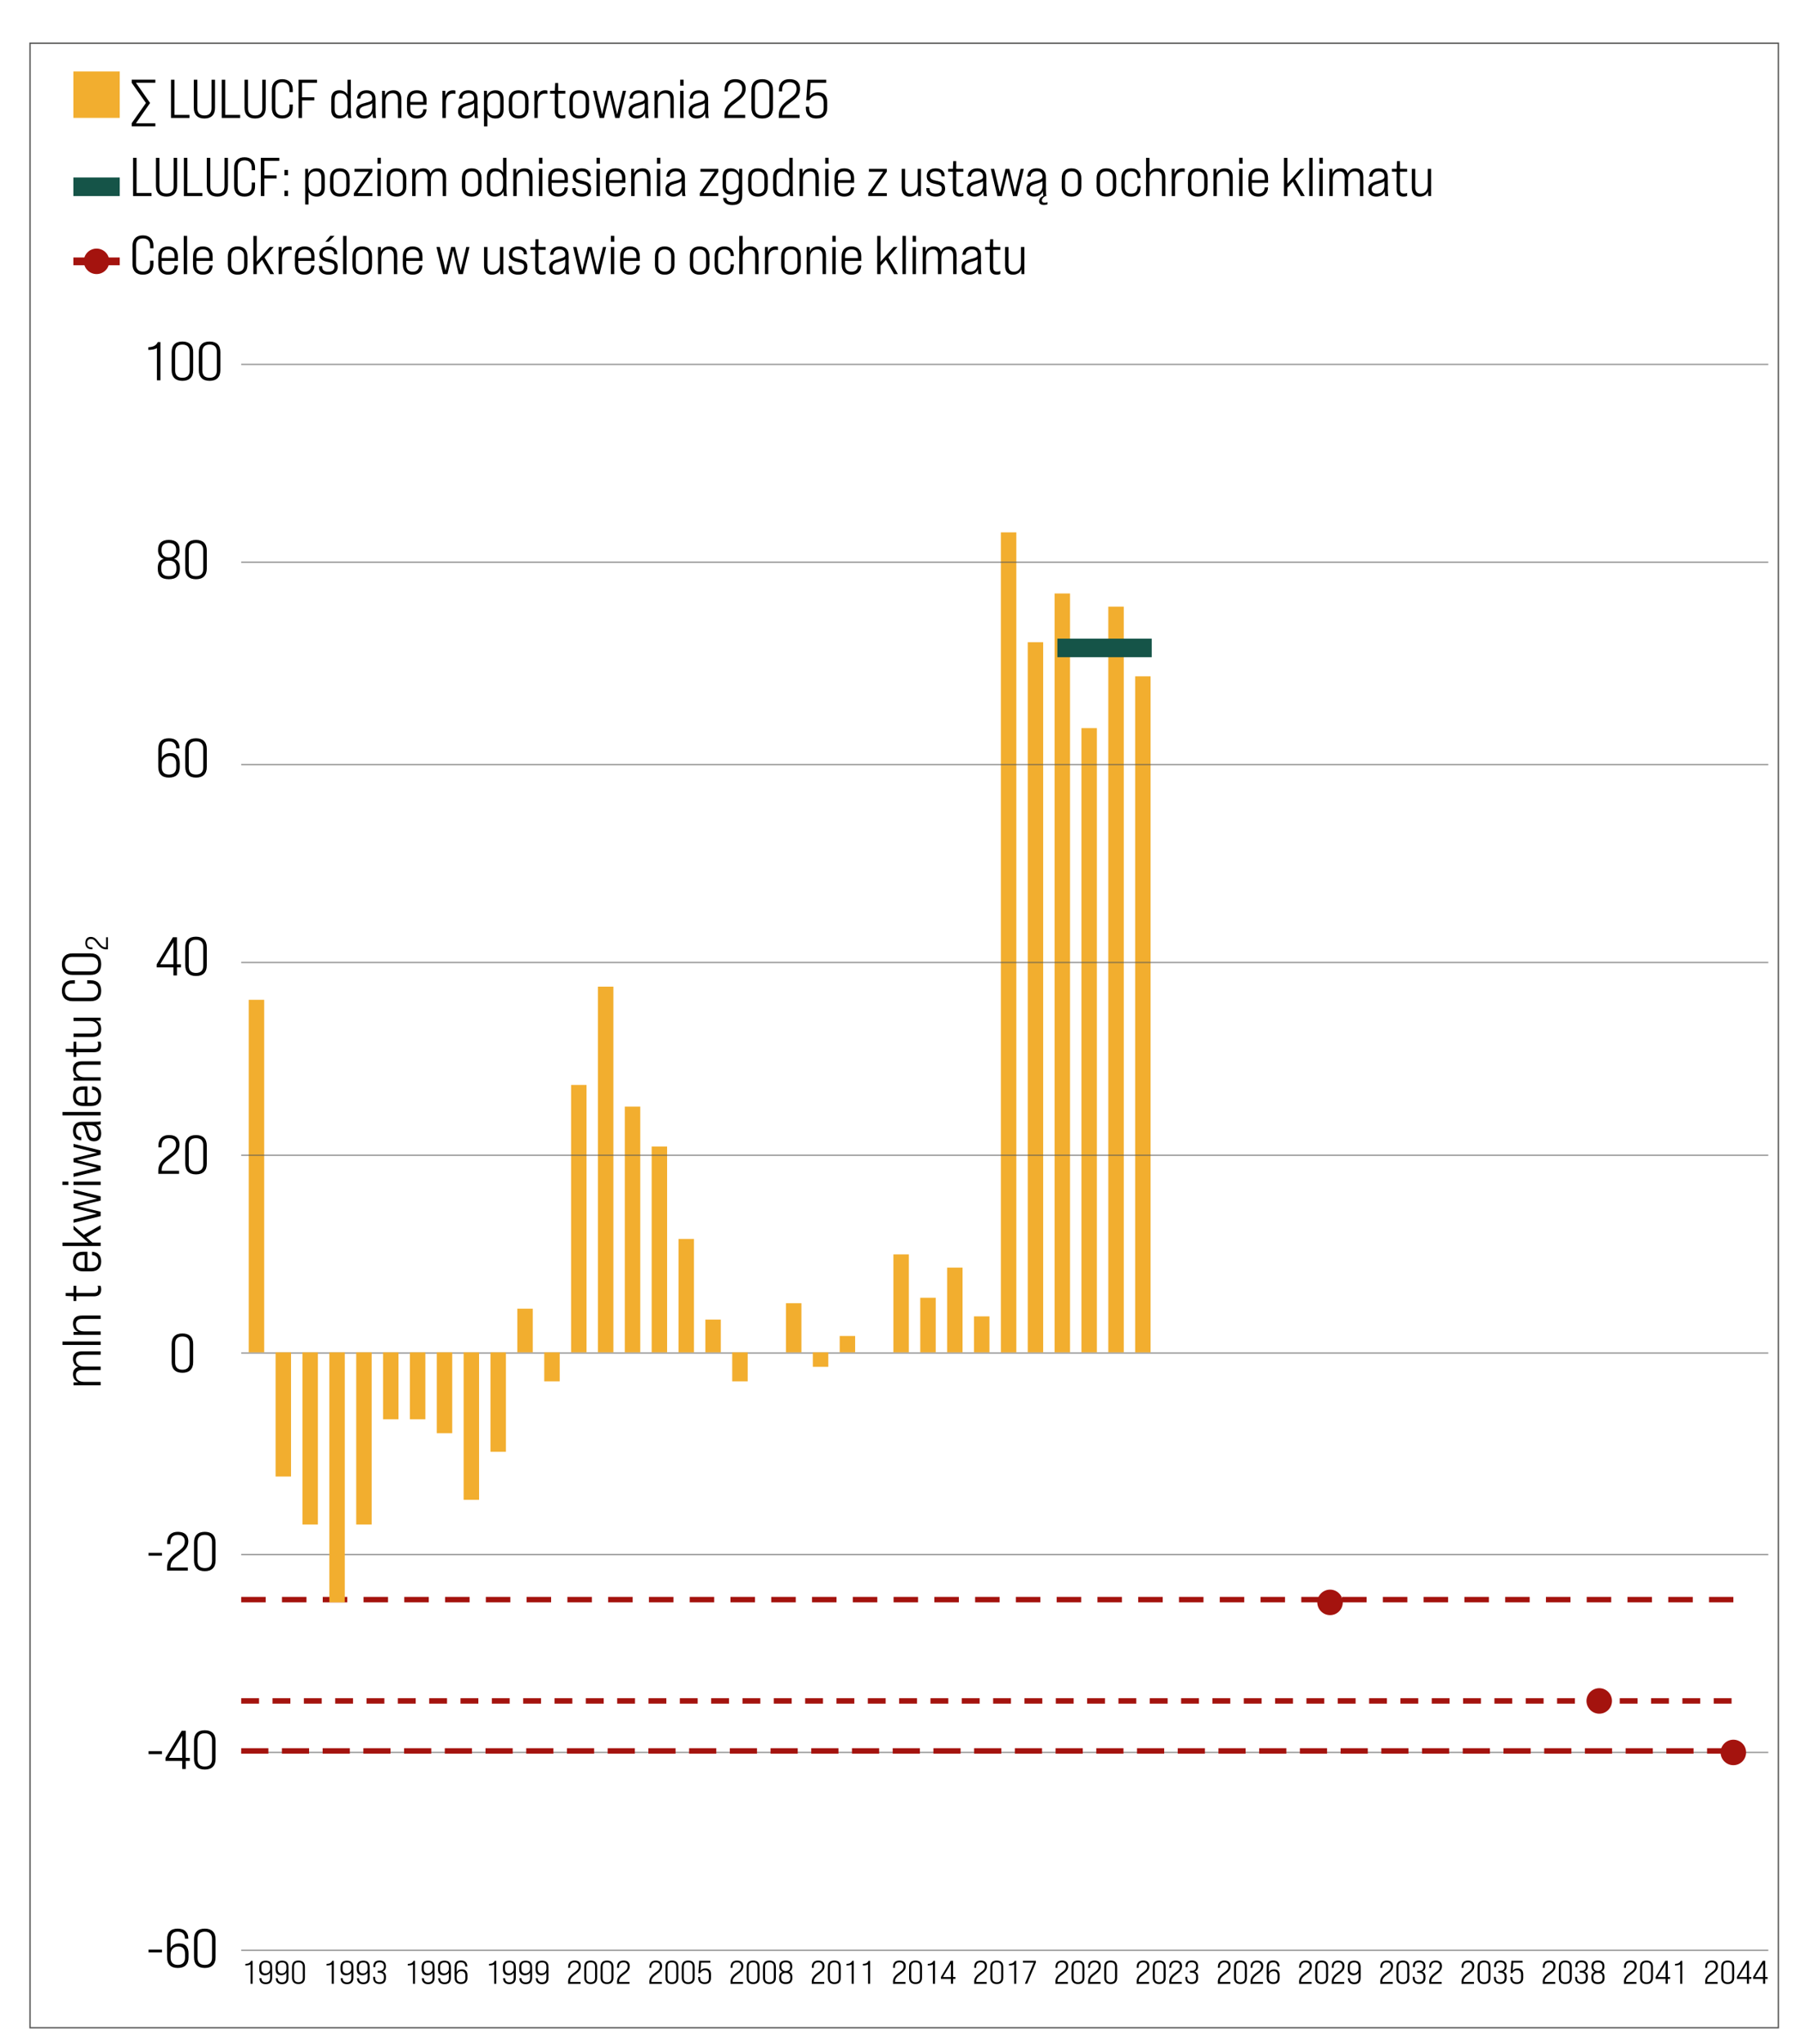 <?xml version="1.0" encoding="UTF-8"?>
<svg xmlns="http://www.w3.org/2000/svg" xmlns:xlink="http://www.w3.org/1999/xlink" id="Layer_1" version="1.1" viewBox="0 0 329.96 374.36">
  <defs>
    <style>
      .st0 {
        clip-path: url(#clippath-6);
      }

      .st1 {
        clip-path: url(#clippath-7);
      }

      .st2 {
        stroke-dasharray: 4.49 2.98;
      }

      .st2, .st3, .st4 {
        stroke: #a4130e;
      }

      .st2, .st3, .st4, .st5, .st6 {
        fill: none;
      }

      .st7 {
        clip-path: url(#clippath-4);
      }

      .st8 {
        fill: #f2ae2f;
      }

      .st3 {
        stroke-dasharray: 3.27 2.47;
      }

      .st4 {
        stroke-dasharray: 4.98 2.48;
      }

      .st6 {
        stroke: #575756;
        stroke-width: .25px;
      }

      .st9 {
        clip-path: url(#clippath-1);
      }

      .st10 {
        clip-path: url(#clippath-5);
      }

      .st11 {
        clip-path: url(#clippath-8);
      }

      .st12 {
        opacity: .6;
      }

      .st13 {
        clip-path: url(#clippath-3);
      }

      .st14 {
        fill: #155448;
      }

      .st15 {
        clip-path: url(#clippath-2);
      }

      .st16 {
        fill: #a4130e;
      }

      .st17 {
        clip-path: url(#clippath);
      }
    </style>
    <clipPath id="clippath">
      <rect class="st5" x="43.19" y="246.65" width="281.78" height="2.25"></rect>
    </clipPath>
    <clipPath id="clippath-1">
      <rect class="st5" x="43.19" y="65.6" width="281.78" height="2.25"></rect>
    </clipPath>
    <clipPath id="clippath-2">
      <rect class="st5" x="43.19" y="138.9" width="281.78" height="2.25"></rect>
    </clipPath>
    <clipPath id="clippath-3">
      <rect class="st5" x="43.19" y="210.42" width="281.78" height="2.25"></rect>
    </clipPath>
    <clipPath id="clippath-4">
      <rect class="st5" x="43.19" y="283.56" width="281.78" height="2.25"></rect>
    </clipPath>
    <clipPath id="clippath-5">
      <rect class="st5" x="43.19" y="101.84" width="281.78" height="2.25"></rect>
    </clipPath>
    <clipPath id="clippath-6">
      <rect class="st5" x="43.19" y="175.13" width="281.78" height="2.25"></rect>
    </clipPath>
    <clipPath id="clippath-7">
      <rect class="st5" x="43.19" y="319.79" width="281.78" height="2.25"></rect>
    </clipPath>
    <clipPath id="clippath-8">
      <rect class="st5" x="43.19" y="356.02" width="281.78" height="2.25"></rect>
    </clipPath>
  </defs>
  <rect class="st6" x="5.5" y="7.91" width="320.31" height="363.42"></rect>
  <g class="st12">
    <g class="st17">
      <line class="st6" x1="323.97" y1="247.78" x2="44.19" y2="247.78"></line>
    </g>
  </g>
  <rect class="st8" x="119.39" y="209.95" width="2.83" height="37.7"></rect>
  <rect class="st8" x="178.45" y="241.06" width="2.83" height="6.59"></rect>
  <rect class="st8" x="148.92" y="247.65" width="2.83" height="2.65"></rect>
  <rect class="st8" x="207.97" y="123.85" width="2.83" height="123.81"></rect>
  <rect class="st8" x="134.15" y="247.65" width="2.83" height="5.31"></rect>
  <rect class="st8" x="193.21" y="108.68" width="2.83" height="138.97"></rect>
  <rect class="st8" x="163.68" y="229.71" width="2.83" height="17.94"></rect>
  <rect class="st8" x="124.31" y="226.89" width="2.83" height="20.77"></rect>
  <rect class="st8" x="183.37" y="97.49" width="2.83" height="150.17"></rect>
  <rect class="st8" x="153.84" y="244.65" width="2.83" height="3"></rect>
  <rect class="st8" x="198.13" y="133.34" width="2.83" height="114.31"></rect>
  <rect class="st8" x="168.6" y="237.65" width="2.83" height="10"></rect>
  <rect class="st8" x="129.23" y="241.65" width="2.83" height="6"></rect>
  <rect class="st8" x="188.29" y="117.61" width="2.83" height="130.04"></rect>
  <rect class="st8" x="144" y="238.65" width="2.83" height="9"></rect>
  <rect class="st8" x="203.05" y="111.09" width="2.83" height="136.56"></rect>
  <rect class="st8" x="173.52" y="232.13" width="2.83" height="15.52"></rect>
  <rect class="st8" x="89.86" y="247.65" width="2.83" height="18.21"></rect>
  <rect class="st8" x="75.1" y="247.65" width="2.83" height="12.26"></rect>
  <rect class="st8" x="104.63" y="198.68" width="2.83" height="48.97"></rect>
  <rect class="st8" x="94.78" y="239.65" width="2.83" height="8"></rect>
  <rect class="st8" x="80.02" y="247.65" width="2.83" height="14.81"></rect>
  <rect class="st8" x="109.55" y="180.68" width="2.83" height="66.97"></rect>
  <rect class="st8" x="99.71" y="247.65" width="2.83" height="5.31"></rect>
  <rect class="st8" x="84.94" y="247.65" width="2.83" height="27"></rect>
  <rect class="st8" x="114.47" y="202.65" width="2.83" height="45"></rect>
  <rect class="st8" x="70.18" y="247.65" width="2.83" height="12.26"></rect>
  <rect class="st8" x="65.26" y="247.65" width="2.83" height="31.53"></rect>
  <rect class="st8" x="45.57" y="183.09" width="2.83" height="64.56"></rect>
  <rect class="st8" x="50.49" y="247.65" width="2.83" height="22.74"></rect>
  <rect class="st8" x="55.41" y="247.65" width="2.83" height="31.53"></rect>
  <rect class="st8" x="13.44" y="13.09" width="8.5" height="8.5"></rect>
  <path d="M24.13,22.56l2.61-3.7-2.61-3.7v-.57h4.33v.56h-3.56l2.6,3.71-2.6,3.72h3.56v.56h-4.33v-.58ZM31.33,14.6h.64v6.44h2.74v.56h-3.38v-7ZM35.51,19.76v-5.16h.64v5.21c0,.89.47,1.33,1.31,1.33s1.3-.44,1.3-1.33v-5.21h.63v5.16c0,1.24-.68,1.94-1.94,1.94s-1.94-.71-1.94-1.94ZM40.62,14.6h.64v6.44h2.74v.56h-3.38v-7ZM44.8,19.76v-5.16h.64v5.21c0,.89.47,1.33,1.31,1.33s1.3-.44,1.3-1.33v-5.21h.63v5.16c0,1.24-.68,1.94-1.94,1.94s-1.94-.71-1.94-1.94ZM49.81,19.79v-3.38c0-1.21.71-1.91,1.9-1.91s1.93.7,1.93,1.91v.46h-.61v-.49c0-.87-.5-1.32-1.31-1.32s-1.27.45-1.27,1.32v3.44c0,.87.5,1.32,1.27,1.32.81,0,1.31-.45,1.31-1.32v-.69h.61v.66c0,1.21-.69,1.91-1.93,1.91s-1.9-.7-1.9-1.91ZM54.7,14.6h3.38v.56h-2.74v2.66h2.25v.56h-2.25v3.22h-.64v-7ZM63.82,21.6c-.06-.15-.09-.45-.1-.85-.26.61-.8.95-1.56.95-.98,0-1.47-.56-1.47-1.63v-1.9c0-1.08.49-1.64,1.47-1.64.7,0,1.22.29,1.5.82v-2.75h.62v5.68c0,.6.03,1.04.11,1.32h-.57ZM63.66,19.62v-1.01c0-.97-.49-1.54-1.34-1.54-.69,0-1.01.39-1.01,1.19v1.71c0,.8.32,1.19,1.01,1.19.85,0,1.34-.57,1.34-1.54ZM68.36,21.6c-.06-.15-.09-.46-.1-.87-.26.62-.81.97-1.58.97-.9,0-1.43-.49-1.43-1.31s.4-1.22,1.52-1.5c1.23-.32,1.42-.43,1.42-.86-.01-.62-.39-.96-1.06-.96-.73,0-1.11.42-1.11.98h-.58c0-.92.64-1.52,1.71-1.52s1.66.59,1.66,1.61v2.14c0,.6.03,1.04.11,1.32h-.56ZM68.19,19.62v-.74c-.15.16-.5.3-1.28.5-.73.2-1.04.44-1.04.99,0,.51.33.79.93.79.85,0,1.39-.51,1.39-1.54ZM73.53,18.17v3.43h-.62v-3.34c0-.8-.32-1.19-.98-1.19-.83,0-1.31.57-1.31,1.54v2.99h-.62v-4.97h.53l.02.87c.25-.63.79-.97,1.54-.97.95,0,1.44.56,1.44,1.64ZM78.15,18.35v.83h-2.97v.76c0,.78.42,1.22,1.18,1.22s1.18-.46,1.18-1.15h.61c-.05,1.08-.68,1.69-1.79,1.69s-1.8-.65-1.8-1.81v-1.54c0-1.17.65-1.82,1.8-1.82s1.79.65,1.79,1.82ZM77.54,18.67v-.39c0-.79-.41-1.21-1.18-1.21s-1.18.43-1.18,1.21v.39h2.36ZM83.44,16.6v.61c-.14-.05-.27-.07-.43-.07-.89,0-1.33.6-1.33,1.83v2.63h-.62v-4.97h.53l.02.97c.22-.73.69-1.07,1.39-1.07.16,0,.3.01.44.07ZM87.03,21.6c-.06-.15-.09-.46-.1-.87-.26.62-.81.97-1.58.97-.9,0-1.43-.49-1.43-1.31s.4-1.22,1.52-1.5c1.23-.32,1.42-.43,1.42-.86-.01-.62-.39-.96-1.06-.96-.73,0-1.11.42-1.11.98h-.58c0-.92.64-1.52,1.71-1.52s1.66.59,1.66,1.61v2.14c0,.6.03,1.04.11,1.32h-.56ZM86.86,19.62v-.74c-.15.16-.5.3-1.28.5-.73.2-1.04.44-1.04.99,0,.51.33.79.93.79.85,0,1.39-.51,1.39-1.54ZM92.26,18.17v1.9c0,1.07-.49,1.63-1.47,1.63-.7,0-1.22-.29-1.5-.82v2.27h-.62v-6.52h.53l.02.88c.25-.63.8-.98,1.57-.98.98,0,1.47.56,1.47,1.64ZM91.64,18.26c0-.8-.32-1.19-1.01-1.19-.86,0-1.34.57-1.34,1.54v1.01c0,.97.48,1.54,1.34,1.54.69,0,1.01-.39,1.01-1.19v-1.71ZM93.23,19.88v-1.53c0-1.17.65-1.82,1.79-1.82s1.8.65,1.8,1.82v1.53c0,1.17-.65,1.82-1.8,1.82s-1.79-.65-1.79-1.82ZM96.2,19.95v-1.67c0-.77-.42-1.21-1.18-1.21s-1.17.44-1.17,1.21v1.67c0,.77.42,1.21,1.17,1.21s1.18-.44,1.18-1.21ZM100.28,16.6v.61c-.14-.05-.27-.07-.43-.07-.89,0-1.33.6-1.33,1.83v2.63h-.62v-4.97h.53l.02.97c.22-.73.69-1.07,1.39-1.07.16,0,.3.01.44.07ZM102.26,17.15v3.15c0,.61.2.85.73.85.18,0,.37-.03.58-.13v.55c-.23.1-.42.13-.64.13-.88,0-1.29-.44-1.29-1.36v-3.19h-.86v-.52h.87l.06-1.43h.55v1.43h1.31v.52h-1.31ZM104.33,19.88v-1.53c0-1.17.65-1.82,1.79-1.82s1.8.65,1.8,1.82v1.53c0,1.17-.65,1.82-1.8,1.82s-1.79-.65-1.79-1.82ZM107.3,19.95v-1.67c0-.77-.42-1.21-1.18-1.21s-1.17.44-1.17,1.21v1.67c0,.77.42,1.21,1.17,1.21s1.18-.44,1.18-1.21ZM108.64,16.63h.62l1.05,4.31,1.03-4.31h.7l1.03,4.31,1.04-4.31h.58l-1.21,4.97h-.77l-1.02-4.33-1.03,4.33h-.8l-1.22-4.97ZM118.27,21.6c-.06-.15-.09-.46-.1-.87-.26.62-.81.97-1.58.97-.9,0-1.43-.49-1.43-1.31s.4-1.22,1.52-1.5c1.23-.32,1.42-.43,1.42-.86-.01-.62-.39-.96-1.06-.96-.73,0-1.11.42-1.11.98h-.58c0-.92.64-1.52,1.71-1.52s1.66.59,1.66,1.61v2.14c0,.6.03,1.04.11,1.32h-.56ZM118.1,19.62v-.74c-.15.16-.5.3-1.28.5-.73.2-1.04.44-1.04.99,0,.51.33.79.93.79.85,0,1.39-.51,1.39-1.54ZM123.44,18.17v3.43h-.62v-3.34c0-.8-.32-1.19-.98-1.19-.83,0-1.31.57-1.31,1.54v2.99h-.62v-4.97h.53l.02.87c.25-.63.79-.97,1.54-.97.95,0,1.44.56,1.44,1.64ZM124.61,16.63h.62v4.97h-.62v-4.97ZM124.62,14.59h.62v1.09h-.62v-1.09ZM129.29,21.6c-.06-.15-.09-.46-.1-.87-.26.62-.81.97-1.58.97-.9,0-1.43-.49-1.43-1.31s.4-1.22,1.52-1.5c1.23-.32,1.42-.43,1.42-.86,0-.62-.39-.96-1.06-.96-.73,0-1.11.42-1.11.98h-.58c0-.92.64-1.52,1.71-1.52s1.66.59,1.66,1.61v2.14c0,.6.03,1.04.11,1.32h-.56ZM129.12,19.62v-.74c-.15.16-.5.3-1.28.5-.73.2-1.04.44-1.04.99,0,.51.33.79.93.79.85,0,1.39-.51,1.39-1.54ZM132.73,21.07c0-1.16.53-1.89,1.76-2.79.96-.7,1.49-1.09,1.49-2.05,0-.59-.33-1.17-1.29-1.17-1.04,0-1.35.69-1.35,1.32v.36h-.59v-.32c0-.96.5-1.92,1.95-1.92s1.92.85,1.92,1.72c0,1.1-.6,1.68-1.7,2.5-1.02.75-1.57,1.23-1.57,2.21v.11h3.18v.56h-3.8v-.53ZM137.67,19.76v-3.32c0-1.26.7-1.94,1.97-1.94s1.97.68,1.97,1.94v3.32c0,1.26-.7,1.94-1.97,1.94s-1.97-.68-1.97-1.94ZM140.97,19.81v-3.42c0-.9-.48-1.33-1.33-1.33s-1.33.43-1.33,1.33v3.42c0,.9.48,1.33,1.33,1.33s1.33-.43,1.33-1.33ZM142.69,21.07c0-1.16.53-1.89,1.76-2.79.96-.7,1.49-1.09,1.49-2.05,0-.59-.33-1.17-1.29-1.17-1.04,0-1.35.69-1.35,1.32v.36h-.59v-.32c0-.96.5-1.92,1.95-1.92s1.92.85,1.92,1.72c0,1.1-.6,1.68-1.7,2.5-1.02.75-1.57,1.23-1.57,2.21v.11h3.18v.56h-3.8v-.53ZM147.64,19.78v-.24h.61v.28c0,.75.34,1.32,1.34,1.32s1.32-.52,1.32-1.32v-1.06c0-.87-.45-1.28-1.2-1.28-.68,0-1.17.37-1.4.89h-.59l.24-3.77h3.4v.56h-2.84l-.17,2.46c.31-.44.81-.71,1.55-.71,1.07,0,1.65.64,1.65,1.8v1.07c0,1.17-.6,1.92-1.96,1.92s-1.95-.81-1.95-1.92Z"></path>
  <rect class="st14" x="13.44" y="32.5" width="8.5" height="3.4"></rect>
  <g>
    <path d="M24.38,28.9h.64v6.44h2.74v.56h-3.38v-7Z"></path>
    <path d="M28.57,34.06v-5.16h.64v5.21c0,.89.47,1.33,1.31,1.33s1.3-.44,1.3-1.33v-5.21h.63v5.16c0,1.24-.68,1.94-1.94,1.94s-1.94-.71-1.94-1.94Z"></path>
    <path d="M33.69,28.9h.64v6.44h2.74v.56h-3.38v-7Z"></path>
    <path d="M37.88,34.06v-5.16h.64v5.21c0,.89.47,1.33,1.31,1.33s1.3-.44,1.3-1.33v-5.21h.63v5.16c0,1.24-.68,1.94-1.94,1.94s-1.94-.71-1.94-1.94Z"></path>
    <path d="M42.9,34.09v-3.38c0-1.21.71-1.91,1.9-1.91s1.93.7,1.93,1.91v.46h-.61v-.49c0-.87-.5-1.32-1.31-1.32s-1.27.45-1.27,1.32v3.44c0,.87.5,1.32,1.27,1.32.81,0,1.31-.45,1.31-1.32v-.69h.61v.66c0,1.21-.69,1.91-1.93,1.91s-1.9-.7-1.9-1.91Z"></path>
    <path d="M47.79,28.9h3.38v.56h-2.74v2.66h2.25v.56h-2.25v3.22h-.64v-7Z"></path>
    <path d="M52.11,31.12h.65v.98h-.65v-.98ZM52.11,34.92h.65v.98h-.65v-.98Z"></path>
    <path d="M59.5,32.47v1.9c0,1.07-.49,1.63-1.47,1.63-.7,0-1.22-.29-1.5-.82v2.27h-.62v-6.52h.53l.02.88c.25-.63.8-.98,1.57-.98.98,0,1.47.56,1.47,1.64ZM58.88,32.56c0-.8-.32-1.19-1.01-1.19-.86,0-1.34.57-1.34,1.54v1.01c0,.97.48,1.54,1.34,1.54.69,0,1.01-.39,1.01-1.19v-1.71Z"></path>
    <path d="M60.47,34.18v-1.53c0-1.17.65-1.82,1.79-1.82s1.8.65,1.8,1.82v1.53c0,1.17-.65,1.82-1.8,1.82s-1.79-.65-1.79-1.82ZM63.44,34.25v-1.67c0-.77-.42-1.21-1.18-1.21s-1.17.44-1.17,1.21v1.67c0,.77.42,1.21,1.17,1.21s1.18-.44,1.18-1.21Z"></path>
    <path d="M64.83,35.38l2.72-3.92h-2.6v-.53h3.27v.52l-2.72,3.92h2.72v.53h-3.39v-.52Z"></path>
    <path d="M69.14,30.93h.62v4.97h-.62v-4.97ZM69.15,28.89h.62v1.09h-.62v-1.09Z"></path>
    <path d="M70.85,34.18v-1.53c0-1.17.65-1.82,1.79-1.82s1.8.65,1.8,1.82v1.53c0,1.17-.65,1.82-1.8,1.82s-1.79-.65-1.79-1.82ZM73.82,34.25v-1.67c0-.77-.42-1.21-1.18-1.21s-1.17.44-1.17,1.21v1.67c0,.77.42,1.21,1.17,1.21s1.18-.44,1.18-1.21Z"></path>
    <path d="M81.73,32.47v3.43h-.62v-3.34c0-.78-.3-1.19-.94-1.19-.77,0-1.23.57-1.23,1.54v2.99h-.62v-3.34c0-.8-.31-1.19-.94-1.19-.79,0-1.24.58-1.24,1.54v2.99h-.62v-4.97h.53l.02.89c.24-.64.76-.99,1.48-.99s1.15.33,1.32.98c.24-.63.76-.98,1.48-.98.91,0,1.38.57,1.38,1.64Z"></path>
    <path d="M84.63,34.18v-1.53c0-1.17.65-1.82,1.79-1.82s1.8.65,1.8,1.82v1.53c0,1.17-.65,1.82-1.8,1.82s-1.79-.65-1.79-1.82ZM87.6,34.25v-1.67c0-.77-.42-1.21-1.18-1.21s-1.17.44-1.17,1.21v1.67c0,.77.42,1.21,1.17,1.21s1.18-.44,1.18-1.21Z"></path>
    <path d="M92.33,35.9c-.06-.15-.09-.45-.1-.85-.26.61-.8.95-1.56.95-.98,0-1.47-.56-1.47-1.63v-1.9c0-1.08.49-1.64,1.47-1.64.7,0,1.22.29,1.5.82v-2.75h.62v5.68c0,.6.03,1.04.11,1.32h-.57ZM92.17,33.92v-1.01c0-.97-.49-1.54-1.34-1.54-.69,0-1.01.39-1.01,1.19v1.71c0,.8.32,1.19,1.01,1.19.85,0,1.34-.57,1.34-1.54Z"></path>
    <path d="M97.57,32.47v3.43h-.62v-3.34c0-.8-.32-1.19-.98-1.19-.83,0-1.31.57-1.31,1.54v2.99h-.62v-4.97h.53l.02.87c.25-.63.79-.97,1.54-.97.95,0,1.44.56,1.44,1.64Z"></path>
    <path d="M98.74,30.93h.62v4.97h-.62v-4.97ZM98.75,28.89h.62v1.09h-.62v-1.09Z"></path>
    <path d="M104.04,32.65v.83h-2.97v.76c0,.78.42,1.22,1.18,1.22s1.18-.46,1.18-1.15h.61c-.05,1.08-.68,1.69-1.79,1.69s-1.8-.65-1.8-1.81v-1.54c0-1.17.65-1.82,1.8-1.82s1.79.65,1.79,1.82ZM103.43,32.97v-.39c0-.79-.41-1.21-1.18-1.21s-1.18.43-1.18,1.21v.39h2.36Z"></path>
    <path d="M104.85,34.61v-.17h.6v.17c0,.56.4.85,1.11.85s1.13-.28,1.13-.93c0-.59-.54-.71-1.24-.86-.79-.17-1.52-.43-1.52-1.42,0-.89.65-1.42,1.64-1.42s1.64.52,1.64,1.36v.09h-.59v-.08c0-.55-.39-.83-1.05-.83-.61,0-1.04.28-1.04.88s.54.71,1.23.87c.75.17,1.54.4,1.54,1.42,0,.93-.63,1.46-1.7,1.46s-1.75-.52-1.75-1.39Z"></path>
    <path d="M109.28,30.93h.62v4.97h-.62v-4.97ZM109.29,28.89h.62v1.09h-.62v-1.09Z"></path>
    <path d="M114.58,32.65v.83h-2.97v.76c0,.78.42,1.22,1.18,1.22s1.18-.46,1.18-1.15h.61c-.05,1.08-.68,1.69-1.79,1.69s-1.8-.65-1.8-1.81v-1.54c0-1.17.65-1.82,1.8-1.82s1.79.65,1.79,1.82ZM113.97,32.97v-.39c0-.79-.41-1.21-1.18-1.21s-1.18.43-1.18,1.21v.39h2.36Z"></path>
    <path d="M119.17,32.47v3.43h-.62v-3.34c0-.8-.32-1.19-.98-1.19-.83,0-1.31.57-1.31,1.54v2.99h-.62v-4.97h.53l.02.87c.25-.63.79-.97,1.54-.97.95,0,1.44.56,1.44,1.64Z"></path>
    <path d="M120.34,30.93h.62v4.97h-.62v-4.97ZM120.35,28.89h.62v1.09h-.62v-1.09Z"></path>
    <path d="M125.03,35.9c-.06-.15-.09-.46-.1-.87-.26.62-.81.97-1.58.97-.9,0-1.43-.49-1.43-1.31s.4-1.22,1.52-1.5c1.23-.32,1.42-.43,1.42-.86,0-.62-.39-.96-1.06-.96-.73,0-1.11.42-1.11.98h-.58c0-.92.64-1.52,1.71-1.52s1.66.59,1.66,1.61v2.14c0,.6.03,1.04.11,1.32h-.56ZM124.86,33.92v-.74c-.15.16-.5.3-1.28.5-.73.2-1.04.44-1.04.99,0,.51.33.79.93.79.85,0,1.39-.51,1.39-1.54Z"></path>
    <path d="M128.21,35.38l2.72-3.92h-2.6v-.53h3.27v.52l-2.72,3.92h2.72v.53h-3.39v-.52Z"></path>
    <path d="M135.98,30.93v4.96c0,1.06-.52,1.66-1.77,1.66-1.08,0-1.69-.41-1.73-1.31h.61c.03.55.41.77,1.12.77.78,0,1.15-.34,1.15-1.12v-1.09c-.28.53-.8.82-1.5.82-.98,0-1.47-.56-1.47-1.63v-1.52c0-1.08.49-1.64,1.47-1.64.77,0,1.31.34,1.57.97v-.87h.55ZM135.36,33.54v-.63c0-.97-.49-1.54-1.34-1.54-.69,0-1.01.39-1.01,1.19v1.33c0,.8.32,1.19,1.01,1.19.85,0,1.34-.57,1.34-1.54Z"></path>
    <path d="M137.07,34.18v-1.53c0-1.17.65-1.82,1.79-1.82s1.8.65,1.8,1.82v1.53c0,1.17-.65,1.82-1.8,1.82s-1.79-.65-1.79-1.82ZM140.04,34.25v-1.67c0-.77-.42-1.21-1.18-1.21s-1.17.44-1.17,1.21v1.67c0,.77.42,1.21,1.17,1.21s1.18-.44,1.18-1.21Z"></path>
    <path d="M144.77,35.9c-.06-.15-.09-.45-.1-.85-.26.61-.8.95-1.56.95-.98,0-1.47-.56-1.47-1.63v-1.9c0-1.08.49-1.64,1.47-1.64.7,0,1.22.29,1.5.82v-2.75h.62v5.68c0,.6.03,1.04.11,1.32h-.57ZM144.61,33.92v-1.01c0-.97-.49-1.54-1.34-1.54-.69,0-1.01.39-1.01,1.19v1.71c0,.8.32,1.19,1.01,1.19.85,0,1.34-.57,1.34-1.54Z"></path>
    <path d="M150.01,32.47v3.43h-.62v-3.34c0-.8-.32-1.19-.98-1.19-.83,0-1.31.57-1.31,1.54v2.99h-.62v-4.97h.53l.02.87c.25-.63.79-.97,1.54-.97.95,0,1.44.56,1.44,1.64Z"></path>
    <path d="M151.18,30.93h.62v4.97h-.62v-4.97ZM151.19,28.89h.62v1.09h-.62v-1.09Z"></path>
    <path d="M156.48,32.65v.83h-2.97v.76c0,.78.42,1.22,1.18,1.22s1.18-.46,1.18-1.15h.61c-.05,1.08-.68,1.69-1.79,1.69s-1.8-.65-1.8-1.81v-1.54c0-1.17.65-1.82,1.8-1.82s1.79.65,1.79,1.82ZM155.87,32.97v-.39c0-.79-.41-1.21-1.18-1.21s-1.18.43-1.18,1.21v.39h2.36Z"></path>
    <path d="M159.08,35.38l2.72-3.92h-2.6v-.53h3.27v.52l-2.72,3.92h2.72v.53h-3.39v-.52Z"></path>
    <path d="M168.73,30.93v4.97h-.53l-.02-.87c-.25.63-.79.97-1.54.97-.95,0-1.44-.56-1.44-1.64v-3.43h.62v3.34c0,.8.32,1.19.98,1.19.83,0,1.31-.57,1.31-1.54v-2.99h.62Z"></path>
    <path d="M169.71,34.61v-.17h.6v.17c0,.56.4.85,1.11.85s1.13-.28,1.13-.93c0-.59-.54-.71-1.24-.86-.79-.17-1.52-.43-1.52-1.42,0-.89.65-1.42,1.64-1.42s1.64.52,1.64,1.36v.09h-.59v-.08c0-.55-.39-.83-1.05-.83-.61,0-1.04.28-1.04.88s.54.71,1.23.87c.75.17,1.54.4,1.54,1.42,0,.93-.63,1.46-1.7,1.46s-1.75-.52-1.75-1.39Z"></path>
    <path d="M175.19,31.45v3.15c0,.61.2.85.73.85.18,0,.37-.03.58-.13v.55c-.23.1-.42.13-.64.13-.88,0-1.29-.44-1.29-1.36v-3.19h-.86v-.52h.87l.06-1.43h.55v1.43h1.31v.52h-1.31Z"></path>
    <path d="M180.26,35.9c-.06-.15-.09-.46-.1-.87-.26.62-.81.97-1.58.97-.9,0-1.43-.49-1.43-1.31s.4-1.22,1.52-1.5c1.23-.32,1.42-.43,1.42-.86,0-.62-.39-.96-1.06-.96-.73,0-1.11.42-1.11.98h-.58c0-.92.64-1.52,1.71-1.52s1.66.59,1.66,1.61v2.14c0,.6.03,1.04.11,1.32h-.56ZM180.09,33.92v-.74c-.15.16-.5.3-1.28.5-.73.2-1.04.44-1.04.99,0,.51.33.79.93.79.85,0,1.39-.51,1.39-1.54Z"></path>
    <path d="M181.52,30.93h.62l1.05,4.31,1.03-4.31h.7l1.03,4.31,1.04-4.31h.58l-1.21,4.97h-.77l-1.02-4.33-1.03,4.33h-.8l-1.22-4.97Z"></path>
    <path d="M191.92,37.01v.4c-.22.09-.42.13-.65.13-.58,0-.9-.24-.9-.66s.19-.71.78-1.03c-.05-.16-.08-.46-.09-.83-.26.62-.81.97-1.58.97-.9,0-1.43-.49-1.43-1.31s.4-1.22,1.52-1.5c1.23-.32,1.42-.43,1.42-.86,0-.62-.39-.96-1.06-.96-.73,0-1.11.42-1.11.98h-.58c0-.92.64-1.52,1.71-1.52s1.66.59,1.66,1.61v2.14c0,.6.03,1.04.11,1.32h-.17c-.48.26-.67.53-.67.82,0,.31.22.41.55.41.16,0,.34-.04.49-.11ZM190.99,33.92v-.74c-.15.16-.5.3-1.28.5-.73.2-1.04.44-1.04.99,0,.51.33.79.93.79.85,0,1.39-.51,1.39-1.54Z"></path>
    <path d="M194.52,34.18v-1.53c0-1.17.65-1.82,1.79-1.82s1.8.65,1.8,1.82v1.53c0,1.17-.65,1.82-1.8,1.82s-1.79-.65-1.79-1.82ZM197.49,34.25v-1.67c0-.77-.42-1.21-1.18-1.21s-1.17.44-1.17,1.21v1.67c0,.77.42,1.21,1.17,1.21s1.18-.44,1.18-1.21Z"></path>
    <path d="M200.91,34.18v-1.53c0-1.17.65-1.82,1.79-1.82s1.8.65,1.8,1.82v1.53c0,1.17-.65,1.82-1.8,1.82s-1.79-.65-1.79-1.82ZM203.88,34.25v-1.67c0-.77-.42-1.21-1.18-1.21s-1.17.44-1.17,1.21v1.67c0,.77.42,1.21,1.17,1.21s1.18-.44,1.18-1.21Z"></path>
    <path d="M205.45,34.21v-1.56c0-1.17.64-1.82,1.78-1.82s1.72.65,1.74,1.75h0s-.59,0-.59,0v-.02c0-.77-.36-1.2-1.15-1.2-.74,0-1.16.44-1.16,1.2v1.7c0,.77.37,1.2,1.16,1.2s1.15-.43,1.15-1.2v-.14h.59v.08c0,1.13-.56,1.81-1.74,1.81s-1.78-.65-1.78-1.81Z"></path>
    <path d="M213.5,32.47v3.43h-.62v-3.34c0-.8-.32-1.19-.98-1.19-.83,0-1.31.57-1.31,1.54v2.99h-.62v-7h.62v2.74c.28-.52.79-.81,1.47-.81.95,0,1.44.56,1.44,1.64Z"></path>
    <path d="M217.05,30.9v.61c-.14-.05-.27-.07-.43-.07-.89,0-1.33.6-1.33,1.83v2.63h-.62v-4.97h.53l.02.97c.22-.73.69-1.07,1.39-1.07.16,0,.3,0,.44.07Z"></path>
    <path d="M217.65,34.18v-1.53c0-1.17.65-1.82,1.79-1.82s1.8.65,1.8,1.82v1.53c0,1.17-.65,1.82-1.8,1.82s-1.79-.65-1.79-1.82ZM220.62,34.25v-1.67c0-.77-.42-1.21-1.18-1.21s-1.17.44-1.17,1.21v1.67c0,.77.42,1.21,1.17,1.21s1.18-.44,1.18-1.21Z"></path>
    <path d="M225.85,32.47v3.43h-.62v-3.34c0-.8-.32-1.19-.98-1.19-.83,0-1.31.57-1.31,1.54v2.99h-.62v-4.97h.53l.02.87c.25-.63.79-.97,1.54-.97.95,0,1.44.56,1.44,1.64Z"></path>
    <path d="M227.02,30.93h.62v4.97h-.62v-4.97ZM227.03,28.89h.62v1.09h-.62v-1.09Z"></path>
    <path d="M232.32,32.65v.83h-2.97v.76c0,.78.42,1.22,1.18,1.22s1.18-.46,1.18-1.15h.61c-.05,1.08-.68,1.69-1.79,1.69s-1.8-.65-1.8-1.81v-1.54c0-1.17.65-1.82,1.8-1.82s1.79.65,1.79,1.82ZM231.71,32.97v-.39c0-.79-.41-1.21-1.18-1.21s-1.18.43-1.18,1.21v.39h2.36Z"></path>
    <path d="M236.84,33.28l-.98,1.09v1.53h-.62v-7h.62v4.73l2.38-2.7h.72l-1.68,1.89,1.76,3.08h-.71l-1.49-2.62Z"></path>
    <path d="M239.87,28.9h.62v7h-.62v-7Z"></path>
    <path d="M241.72,30.93h.62v4.97h-.62v-4.97ZM241.73,28.89h.62v1.09h-.62v-1.09Z"></path>
    <path d="M249.77,32.47v3.43h-.62v-3.34c0-.78-.3-1.19-.94-1.19-.77,0-1.23.57-1.23,1.54v2.99h-.62v-3.34c0-.8-.31-1.19-.94-1.19-.79,0-1.24.58-1.24,1.54v2.99h-.62v-4.97h.53l.02.89c.24-.64.76-.99,1.48-.99s1.15.33,1.32.98c.24-.63.76-.98,1.48-.98.91,0,1.38.57,1.38,1.64Z"></path>
    <path d="M253.8,35.9c-.06-.15-.09-.46-.1-.87-.26.62-.81.97-1.58.97-.9,0-1.43-.49-1.43-1.31s.4-1.22,1.52-1.5c1.23-.32,1.42-.43,1.42-.86,0-.62-.39-.96-1.06-.96-.73,0-1.11.42-1.11.98h-.58c0-.92.64-1.52,1.71-1.52s1.66.59,1.66,1.61v2.14c0,.6.03,1.04.11,1.32h-.56ZM253.63,33.92v-.74c-.15.16-.5.3-1.28.5-.73.2-1.04.44-1.04.99,0,.51.33.79.93.79.85,0,1.39-.51,1.39-1.54Z"></path>
    <path d="M256.49,31.45v3.15c0,.61.2.85.73.85.18,0,.37-.03.58-.13v.55c-.23.1-.42.13-.64.13-.88,0-1.29-.44-1.29-1.36v-3.19h-.86v-.52h.87l.06-1.43h.55v1.43h1.31v.52h-1.31Z"></path>
    <path d="M262.19,30.93v4.97h-.53l-.02-.87c-.25.63-.79.97-1.54.97-.95,0-1.44-.56-1.44-1.64v-3.43h.62v3.34c0,.8.32,1.19.98,1.19.83,0,1.31-.57,1.31-1.54v-2.99h.62Z"></path>
  </g>
  <rect class="st16" x="13.44" y="47.15" width="8.5" height="1.42"></rect>
  <path class="st16" d="M17.69,50.19c1.29,0,2.33-1.04,2.33-2.34s-1.05-2.33-2.33-2.33-2.34,1.04-2.34,2.33,1.05,2.34,2.34,2.34"></path>
  <g>
    <path d="M24.28,48.39v-3.38c0-1.21.71-1.91,1.9-1.91s1.93.7,1.93,1.91v.46h-.61v-.49c0-.87-.5-1.32-1.31-1.32s-1.27.45-1.27,1.32v3.44c0,.87.5,1.32,1.27,1.32.81,0,1.31-.45,1.31-1.32v-.69h.61v.66c0,1.21-.69,1.91-1.93,1.91s-1.9-.7-1.9-1.91Z"></path>
    <path d="M32.59,46.95v.83h-2.97v.76c0,.78.42,1.22,1.18,1.22s1.18-.46,1.18-1.15h.61c-.05,1.08-.68,1.69-1.79,1.69s-1.8-.65-1.8-1.81v-1.54c0-1.17.65-1.82,1.8-1.82s1.79.65,1.79,1.82ZM31.98,47.27v-.39c0-.79-.41-1.21-1.18-1.21s-1.18.43-1.18,1.21v.39h2.36Z"></path>
    <path d="M33.66,43.2h.62v7h-.62v-7Z"></path>
    <path d="M38.96,46.95v.83h-2.97v.76c0,.78.42,1.22,1.18,1.22s1.18-.46,1.18-1.15h.61c-.05,1.08-.68,1.69-1.79,1.69s-1.8-.65-1.8-1.81v-1.54c0-1.17.65-1.82,1.8-1.82s1.79.65,1.79,1.82ZM38.35,47.27v-.39c0-.79-.41-1.21-1.18-1.21s-1.18.43-1.18,1.21v.39h2.36Z"></path>
    <path d="M41.75,48.48v-1.53c0-1.17.65-1.82,1.79-1.82s1.8.65,1.8,1.82v1.53c0,1.17-.65,1.82-1.8,1.82s-1.79-.65-1.79-1.82ZM44.72,48.55v-1.67c0-.77-.42-1.21-1.18-1.21s-1.17.44-1.17,1.21v1.67c0,.77.42,1.21,1.17,1.21s1.18-.44,1.18-1.21Z"></path>
    <path d="M48.02,47.58l-.98,1.09v1.53h-.62v-7h.62v4.73l2.38-2.7h.72l-1.68,1.89,1.76,3.08h-.71l-1.49-2.62Z"></path>
    <path d="M53.43,45.2v.61c-.14-.05-.27-.07-.43-.07-.89,0-1.33.6-1.33,1.83v2.63h-.62v-4.97h.53l.02.97c.22-.73.69-1.07,1.39-1.07.16,0,.3,0,.44.07Z"></path>
    <path d="M57.62,46.95v.83h-2.97v.76c0,.78.42,1.22,1.18,1.22s1.18-.46,1.18-1.15h.61c-.05,1.08-.68,1.69-1.79,1.69s-1.8-.65-1.8-1.81v-1.54c0-1.17.65-1.82,1.8-1.82s1.79.65,1.79,1.82ZM57.01,47.27v-.39c0-.79-.41-1.21-1.18-1.21s-1.18.43-1.18,1.21v.39h2.36Z"></path>
    <path d="M58.43,48.91v-.17h.6v.17c0,.56.4.85,1.11.85s1.13-.28,1.13-.93c0-.59-.54-.71-1.24-.86-.79-.17-1.52-.43-1.52-1.42,0-.89.65-1.42,1.64-1.42s1.64.52,1.64,1.36v.09h-.59v-.08c0-.55-.39-.83-1.05-.83-.61,0-1.04.28-1.04.88s.54.71,1.23.87c.75.17,1.54.4,1.54,1.42,0,.93-.63,1.46-1.7,1.46s-1.75-.52-1.75-1.39ZM60.51,43.19h.78l-1.09,1.09h-.59l.9-1.09Z"></path>
    <path d="M62.86,43.2h.62v7h-.62v-7Z"></path>
    <path d="M64.57,48.48v-1.53c0-1.17.65-1.82,1.79-1.82s1.8.65,1.8,1.82v1.53c0,1.17-.65,1.82-1.8,1.82s-1.79-.65-1.79-1.82ZM67.54,48.55v-1.67c0-.77-.42-1.21-1.18-1.21s-1.17.44-1.17,1.21v1.67c0,.77.42,1.21,1.17,1.21s1.18-.44,1.18-1.21Z"></path>
    <path d="M72.78,46.77v3.43h-.62v-3.34c0-.8-.32-1.19-.98-1.19-.83,0-1.31.57-1.31,1.54v2.99h-.62v-4.97h.53l.02.87c.25-.63.79-.97,1.54-.97.95,0,1.44.56,1.44,1.64Z"></path>
    <path d="M77.4,46.95v.83h-2.97v.76c0,.78.42,1.22,1.18,1.22s1.18-.46,1.18-1.15h.61c-.05,1.08-.68,1.69-1.79,1.69s-1.8-.65-1.8-1.81v-1.54c0-1.17.65-1.82,1.8-1.82s1.79.65,1.79,1.82ZM76.79,47.27v-.39c0-.79-.41-1.21-1.18-1.21s-1.18.43-1.18,1.21v.39h2.36Z"></path>
    <path d="M79.96,45.23h.62l1.05,4.31,1.03-4.31h.7l1.03,4.31,1.04-4.31h.58l-1.21,4.97h-.77l-1.02-4.33-1.03,4.33h-.8l-1.22-4.97Z"></path>
    <path d="M92.21,45.23v4.97h-.53l-.02-.87c-.25.63-.79.97-1.54.97-.95,0-1.44-.56-1.44-1.64v-3.43h.62v3.34c0,.8.32,1.19.98,1.19.83,0,1.31-.57,1.31-1.54v-2.99h.62Z"></path>
    <path d="M93.18,48.91v-.17h.6v.17c0,.56.4.85,1.11.85s1.13-.28,1.13-.93c0-.59-.54-.71-1.24-.86-.79-.17-1.52-.43-1.52-1.42,0-.89.65-1.42,1.64-1.42s1.64.52,1.64,1.36v.09h-.59v-.08c0-.55-.39-.83-1.05-.83-.61,0-1.04.28-1.04.88s.54.71,1.23.87c.75.17,1.54.4,1.54,1.42,0,.93-.63,1.46-1.7,1.46s-1.75-.52-1.75-1.39Z"></path>
    <path d="M98.66,45.75v3.15c0,.61.2.85.73.85.18,0,.37-.03.58-.13v.55c-.23.1-.42.13-.64.13-.88,0-1.29-.44-1.29-1.36v-3.19h-.86v-.52h.87l.06-1.43h.55v1.43h1.31v.52h-1.31Z"></path>
    <path d="M103.73,50.2c-.06-.15-.09-.46-.1-.87-.26.62-.81.97-1.58.97-.9,0-1.43-.49-1.43-1.31s.4-1.22,1.52-1.5c1.23-.32,1.42-.43,1.42-.86,0-.62-.39-.96-1.06-.96-.73,0-1.11.42-1.11.98h-.58c0-.92.64-1.52,1.71-1.52s1.66.59,1.66,1.61v2.14c0,.6.03,1.04.11,1.32h-.56ZM103.56,48.22v-.74c-.15.16-.5.3-1.28.5-.73.2-1.04.44-1.04.99,0,.51.33.79.93.79.85,0,1.39-.51,1.39-1.54Z"></path>
    <path d="M105,45.23h.62l1.05,4.31,1.03-4.31h.7l1.03,4.31,1.04-4.31h.58l-1.21,4.97h-.77l-1.02-4.33-1.03,4.33h-.8l-1.22-4.97Z"></path>
    <path d="M111.91,45.23h.62v4.97h-.62v-4.97ZM111.92,43.19h.62v1.09h-.62v-1.09Z"></path>
    <path d="M117.21,46.95v.83h-2.97v.76c0,.78.42,1.22,1.18,1.22s1.18-.46,1.18-1.15h.61c-.05,1.08-.68,1.69-1.79,1.69s-1.8-.65-1.8-1.81v-1.54c0-1.17.65-1.82,1.8-1.82s1.79.65,1.79,1.82ZM116.6,47.27v-.39c0-.79-.41-1.21-1.18-1.21s-1.18.43-1.18,1.21v.39h2.36Z"></path>
    <path d="M119.99,48.48v-1.53c0-1.17.65-1.82,1.79-1.82s1.8.65,1.8,1.82v1.53c0,1.17-.65,1.82-1.8,1.82s-1.79-.65-1.79-1.82ZM122.96,48.55v-1.67c0-.77-.42-1.21-1.18-1.21s-1.17.44-1.17,1.21v1.67c0,.77.42,1.21,1.17,1.21s1.18-.44,1.18-1.21Z"></path>
    <path d="M126.39,48.48v-1.53c0-1.17.65-1.82,1.79-1.82s1.8.65,1.8,1.82v1.53c0,1.17-.65,1.82-1.8,1.82s-1.79-.65-1.79-1.82ZM129.36,48.55v-1.67c0-.77-.42-1.21-1.18-1.21s-1.17.44-1.17,1.21v1.67c0,.77.42,1.21,1.17,1.21s1.18-.44,1.18-1.21Z"></path>
    <path d="M130.93,48.51v-1.56c0-1.17.64-1.82,1.78-1.82s1.72.65,1.74,1.75h0s-.59,0-.59,0v-.02c0-.77-.36-1.2-1.15-1.2-.74,0-1.16.44-1.16,1.2v1.7c0,.77.37,1.2,1.16,1.2s1.15-.43,1.15-1.2v-.14h.59v.08c0,1.13-.56,1.81-1.74,1.81s-1.78-.65-1.78-1.81Z"></path>
    <path d="M138.97,46.77v3.43h-.62v-3.34c0-.8-.32-1.19-.98-1.19-.83,0-1.31.57-1.31,1.54v2.99h-.62v-7h.62v2.74c.28-.52.79-.81,1.47-.81.95,0,1.44.56,1.44,1.64Z"></path>
    <path d="M142.52,45.2v.61c-.14-.05-.27-.07-.43-.07-.89,0-1.33.6-1.33,1.83v2.63h-.62v-4.97h.53l.02.97c.22-.73.69-1.07,1.39-1.07.16,0,.3,0,.44.07Z"></path>
    <path d="M143.12,48.48v-1.53c0-1.17.65-1.82,1.79-1.82s1.8.65,1.8,1.82v1.53c0,1.17-.65,1.82-1.8,1.82s-1.79-.65-1.79-1.82ZM146.09,48.55v-1.67c0-.77-.42-1.21-1.18-1.21s-1.17.44-1.17,1.21v1.67c0,.77.42,1.21,1.17,1.21s1.18-.44,1.18-1.21Z"></path>
    <path d="M151.32,46.77v3.43h-.62v-3.34c0-.8-.32-1.19-.98-1.19-.83,0-1.31.57-1.31,1.54v2.99h-.62v-4.97h.53l.02.87c.25-.63.79-.97,1.54-.97.95,0,1.44.56,1.44,1.64Z"></path>
    <path d="M152.49,45.23h.62v4.97h-.62v-4.97ZM152.5,43.19h.62v1.09h-.62v-1.09Z"></path>
    <path d="M157.79,46.95v.83h-2.97v.76c0,.78.42,1.22,1.18,1.22s1.18-.46,1.18-1.15h.61c-.05,1.08-.68,1.69-1.79,1.69s-1.8-.65-1.8-1.81v-1.54c0-1.17.65-1.82,1.8-1.82s1.79.65,1.79,1.82ZM157.18,47.27v-.39c0-.79-.41-1.21-1.18-1.21s-1.18.43-1.18,1.21v.39h2.36Z"></path>
    <path d="M162.31,47.58l-.98,1.09v1.53h-.62v-7h.62v4.73l2.38-2.7h.72l-1.68,1.89,1.76,3.08h-.71l-1.49-2.62Z"></path>
    <path d="M165.34,43.2h.62v7h-.62v-7Z"></path>
    <path d="M167.19,45.23h.62v4.97h-.62v-4.97ZM167.2,43.19h.62v1.09h-.62v-1.09Z"></path>
    <path d="M175.25,46.77v3.43h-.62v-3.34c0-.78-.3-1.19-.94-1.19-.77,0-1.23.57-1.23,1.54v2.99h-.62v-3.34c0-.8-.31-1.19-.94-1.19-.79,0-1.24.58-1.24,1.54v2.99h-.62v-4.97h.53l.02.89c.24-.64.76-.99,1.48-.99s1.15.33,1.32.98c.24-.63.76-.98,1.48-.98.91,0,1.38.57,1.38,1.64Z"></path>
    <path d="M179.27,50.2c-.06-.15-.09-.46-.1-.87-.26.62-.81.97-1.58.97-.9,0-1.43-.49-1.43-1.31s.4-1.22,1.52-1.5c1.23-.32,1.42-.43,1.42-.86,0-.62-.39-.96-1.06-.96-.73,0-1.11.42-1.11.98h-.58c0-.92.64-1.52,1.71-1.52s1.66.59,1.66,1.61v2.14c0,.6.03,1.04.11,1.32h-.56ZM179.1,48.22v-.74c-.15.16-.5.3-1.28.5-.73.2-1.04.44-1.04.99,0,.51.33.79.93.79.85,0,1.39-.51,1.39-1.54Z"></path>
    <path d="M181.96,45.75v3.15c0,.61.2.85.73.85.18,0,.37-.03.58-.13v.55c-.23.1-.42.13-.64.13-.88,0-1.29-.44-1.29-1.36v-3.19h-.86v-.52h.87l.06-1.43h.55v1.43h1.31v.52h-1.31Z"></path>
    <path d="M187.67,45.23v4.97h-.53l-.02-.87c-.25.63-.79.97-1.54.97-.95,0-1.44-.56-1.44-1.64v-3.43h.62v3.34c0,.8.32,1.19.98,1.19.83,0,1.31-.57,1.31-1.54v-2.99h.62Z"></path>
  </g>
  <g>
    <path d="M15.01,247.47h3.43v.62h-3.34c-.78,0-1.19.3-1.19.94,0,.77.57,1.23,1.54,1.23h2.99v.62h-3.34c-.8,0-1.19.31-1.19.94,0,.79.58,1.24,1.54,1.24h2.99v.62h-4.97v-.53l.89-.02c-.64-.24-.99-.76-.99-1.48s.33-1.15.98-1.32c-.63-.24-.98-.76-.98-1.48,0-.91.57-1.38,1.64-1.38Z"></path>
    <path d="M11.44,246.29v-.62h7v.62h-7Z"></path>
    <path d="M15.01,240.91h3.43v.62h-3.34c-.8,0-1.19.32-1.19.98,0,.83.57,1.31,1.54,1.31h2.99v.62h-4.97v-.53l.87-.02c-.63-.25-.97-.79-.97-1.54,0-.95.56-1.44,1.64-1.44Z"></path>
    <path d="M13.99,236.77h3.15c.61,0,.85-.2.85-.73,0-.18-.03-.37-.13-.58h.55c.1.23.13.42.13.64,0,.88-.44,1.29-1.36,1.29h-3.19v.86h-.52v-.87l-1.43-.06v-.55h1.43v-1.31h.52v1.31Z"></path>
    <path d="M15.19,229.23h.83v2.97h.76c.78,0,1.22-.42,1.22-1.18s-.46-1.18-1.15-1.18v-.61c1.08.05,1.69.68,1.69,1.79s-.65,1.8-1.81,1.8h-1.54c-1.17,0-1.82-.65-1.82-1.8s.65-1.79,1.82-1.79ZM15.51,229.84h-.39c-.79,0-1.21.41-1.21,1.18s.43,1.18,1.21,1.18h.39v-2.36Z"></path>
    <path d="M15.82,226.57l1.09.98h1.53v.62h-7v-.62h4.73l-2.7-2.38v-.72l1.89,1.68,3.08-1.76v.71l-2.62,1.49Z"></path>
    <path d="M13.47,223.92v-.62l4.31-1.05-4.31-1.03v-.7l4.31-1.03-4.31-1.04v-.58l4.97,1.21v.77l-4.33,1.02,4.33,1.03v.8l-4.97,1.22Z"></path>
    <path d="M11.43,217v-.62h1.09v.62h-1.09ZM13.47,217.01v-.62h4.97v.62h-4.97Z"></path>
    <path d="M13.47,215.52v-.62l4.31-1.05-4.31-1.03v-.7l4.31-1.03-4.31-1.04v-.58l4.97,1.21v.77l-4.33,1.02,4.33,1.03v.8l-4.97,1.22Z"></path>
    <path d="M18.44,205.89c-.15.06-.46.09-.87.1.62.26.97.81.97,1.58,0,.9-.49,1.43-1.31,1.43s-1.22-.4-1.5-1.52c-.32-1.23-.43-1.42-.86-1.42-.62,0-.96.39-.96,1.06,0,.73.42,1.11.98,1.11v.58c-.92,0-1.52-.64-1.52-1.71s.59-1.66,1.61-1.66h2.14c.6,0,1.04-.03,1.32-.11v.56ZM16.46,206.06h-.74c.16.15.3.5.5,1.28.2.73.44,1.04.99,1.04.51,0,.79-.33.79-.93,0-.85-.51-1.39-1.54-1.39Z"></path>
    <path d="M11.44,204.25v-.62h7v.62h-7Z"></path>
    <path d="M15.19,198.95h.83v2.97h.76c.78,0,1.22-.42,1.22-1.18s-.46-1.18-1.15-1.18v-.61c1.08.05,1.69.68,1.69,1.79s-.65,1.8-1.81,1.8h-1.54c-1.17,0-1.82-.65-1.82-1.8s.65-1.79,1.82-1.79ZM15.51,199.56h-.39c-.79,0-1.21.41-1.21,1.18s.43,1.18,1.21,1.18h.39v-2.36Z"></path>
    <path d="M15.01,194.36h3.43v.62h-3.34c-.8,0-1.19.32-1.19.98,0,.83.57,1.31,1.54,1.31h2.99v.62h-4.97v-.53l.87-.02c-.63-.25-.97-.79-.97-1.54,0-.95.56-1.44,1.64-1.44Z"></path>
    <path d="M13.99,192.07h3.15c.61,0,.85-.2.85-.73,0-.18-.03-.37-.13-.58h.55c.1.23.13.42.13.64,0,.88-.44,1.29-1.36,1.29h-3.19v.86h-.52v-.87l-1.43-.06v-.55h1.43v-1.31h.52v1.31Z"></path>
    <path d="M13.47,186.36h4.97v.53l-.87.02c.63.25.97.79.97,1.54,0,.95-.56,1.44-1.64,1.44h-3.43v-.62h3.34c.8,0,1.19-.32,1.19-.98,0-.83-.57-1.31-1.54-1.31h-2.99v-.62Z"></path>
    <path d="M16.63,183.34h-3.38c-1.21,0-1.91-.71-1.91-1.9s.7-1.93,1.91-1.93h.46v.61h-.49c-.87,0-1.32.5-1.32,1.31s.45,1.27,1.32,1.27h3.44c.87,0,1.32-.5,1.32-1.27,0-.81-.45-1.31-1.32-1.31h-.69v-.61h.66c1.21,0,1.91.69,1.91,1.93s-.7,1.9-1.91,1.9Z"></path>
    <path d="M16.6,178.53h-3.32c-1.26,0-1.94-.7-1.94-1.97s.68-1.97,1.94-1.97h3.32c1.26,0,1.94.7,1.94,1.97s-.68,1.97-1.94,1.97ZM16.65,175.23h-3.42c-.9,0-1.33.48-1.33,1.33s.43,1.33,1.33,1.33h3.42c.9,0,1.33-.48,1.33-1.33s-.43-1.33-1.33-1.33Z"></path>
  </g>
  <path d="M19.46,173.85c-.68,0-1.1-.31-1.63-1.03-.41-.56-.64-.87-1.19-.87-.34,0-.68.19-.68.75,0,.61.4.79.77.79h.21v.34h-.19c-.56,0-1.12-.29-1.12-1.14s.5-1.12,1-1.12c.64,0,.98.35,1.46.99.44.59.72.92,1.29.92h.06v-1.85h.33v2.21h-.31Z"></path>
  <path d="M28.75,63.75c-.36.22-.95.32-1.58.33v-.49c.92-.04,1.47-.33,1.74-.95h.48v7h-.64v-5.89ZM31.45,67.8v-3.32c0-1.26.7-1.94,1.97-1.94s1.97.68,1.97,1.94v3.32c0,1.26-.7,1.94-1.97,1.94s-1.97-.68-1.97-1.94ZM34.75,67.85v-3.42c0-.9-.48-1.33-1.33-1.33s-1.33.43-1.33,1.33v3.42c0,.9.48,1.33,1.33,1.33s1.33-.43,1.33-1.33ZM36.43,67.8v-3.32c0-1.26.7-1.94,1.97-1.94s1.97.68,1.97,1.94v3.32c0,1.26-.7,1.94-1.97,1.94s-1.97-.68-1.97-1.94ZM39.73,67.85v-3.42c0-.9-.48-1.33-1.33-1.33s-1.33.43-1.33,1.33v3.42c0,.9.48,1.33,1.33,1.33s1.33-.43,1.33-1.33Z"></path>
  <path d="M28.91,104.16v-.18c0-.82.33-1.45,1.08-1.63h0c-.65-.22-1.03-.83-1.03-1.52v-.19c0-1.09.64-1.77,1.97-1.77s1.97.68,1.97,1.77v.19c0,.69-.38,1.3-1.03,1.51h0c.75.19,1.08.82,1.08,1.64v.18c0,1.21-.58,1.91-2.02,1.91s-2.02-.7-2.02-1.91ZM32.32,104.16v-.19c0-.86-.45-1.31-1.39-1.31s-1.39.45-1.39,1.31v.19c0,.82.32,1.35,1.39,1.35s1.39-.53,1.39-1.35ZM32.27,100.86v-.2c0-.76-.44-1.23-1.34-1.23s-1.34.47-1.34,1.23v.2c0,.76.49,1.22,1.34,1.22s1.34-.46,1.34-1.22ZM33.94,104.13v-3.32c0-1.26.7-1.94,1.97-1.94s1.97.68,1.97,1.94v3.32c0,1.26-.7,1.94-1.97,1.94s-1.97-.68-1.97-1.94ZM37.24,104.18v-3.42c0-.9-.48-1.33-1.33-1.33s-1.33.43-1.33,1.33v3.42c0,.9.48,1.33,1.33,1.33s1.33-.43,1.33-1.33Z"></path>
  <path d="M29,140.48v-3.32c0-1.28.66-1.96,1.95-1.96s1.94.72,1.94,1.84h-.61c0-.8-.45-1.28-1.32-1.28s-1.32.45-1.32,1.43v1.57c.28-.53.84-.85,1.58-.85,1.24,0,1.71.75,1.71,1.84v.73c0,1.25-.7,1.92-1.97,1.92s-1.96-.67-1.96-1.92ZM32.29,140.52v-.72c0-.77-.33-1.33-1.25-1.33-.86,0-1.4.65-1.4,1.45v.6c0,.87.47,1.32,1.32,1.32s1.33-.45,1.33-1.32ZM33.94,140.46v-3.32c0-1.26.7-1.94,1.97-1.94s1.97.68,1.97,1.94v3.32c0,1.26-.7,1.94-1.97,1.94s-1.97-.68-1.97-1.94ZM37.24,140.51v-3.42c0-.9-.48-1.33-1.33-1.33s-1.33.43-1.33,1.33v3.42c0,.9.48,1.33,1.33,1.33s1.33-.43,1.33-1.33Z"></path>
  <path d="M31.77,177.15h-3.06v-.56l2.97-4.96h.74v4.96h.74v.56h-.74v1.48h-.65v-1.48ZM31.77,176.59v-4.04l-2.43,4.04h2.43ZM33.94,176.79v-3.32c0-1.26.7-1.94,1.97-1.94s1.97.68,1.97,1.94v3.32c0,1.26-.7,1.94-1.97,1.94s-1.97-.68-1.97-1.94ZM37.24,176.84v-3.42c0-.9-.48-1.33-1.33-1.33s-1.33.43-1.33,1.33v3.42c0,.9.48,1.33,1.33,1.33s1.33-.43,1.33-1.33Z"></path>
  <path d="M29,214.43c0-1.16.53-1.89,1.76-2.79.96-.7,1.49-1.09,1.49-2.05,0-.59-.33-1.17-1.29-1.17-1.04,0-1.35.69-1.35,1.32v.36h-.59v-.32c0-.96.5-1.92,1.95-1.92s1.92.85,1.92,1.72c0,1.1-.6,1.68-1.7,2.5-1.02.75-1.57,1.23-1.57,2.21v.11h3.18v.56h-3.8v-.53ZM33.94,213.12v-3.32c0-1.26.7-1.94,1.97-1.94s1.97.68,1.97,1.94v3.32c0,1.26-.7,1.94-1.97,1.94s-1.97-.68-1.97-1.94ZM37.24,213.17v-3.42c0-.9-.48-1.33-1.33-1.33s-1.33.43-1.33,1.33v3.42c0,.9.48,1.33,1.33,1.33s1.33-.43,1.33-1.33Z"></path>
  <path d="M31.45,249.45v-3.32c0-1.26.7-1.94,1.97-1.94s1.97.68,1.97,1.94v3.32c0,1.26-.7,1.94-1.97,1.94s-1.97-.68-1.97-1.94ZM34.75,249.5v-3.42c0-.9-.48-1.33-1.33-1.33s-1.33.43-1.33,1.33v3.42c0,.9.48,1.33,1.33,1.33s1.33-.43,1.33-1.33Z"></path>
  <path d="M27.22,284.36h2.45v.52h-2.45v-.52ZM30.61,287.09c0-1.16.53-1.89,1.76-2.79.96-.7,1.49-1.09,1.49-2.05,0-.59-.33-1.17-1.29-1.17-1.04,0-1.35.69-1.35,1.32v.36h-.59v-.32c0-.96.5-1.92,1.95-1.92s1.92.85,1.92,1.72c0,1.1-.6,1.68-1.7,2.5-1.02.75-1.57,1.23-1.57,2.21v.11h3.18v.56h-3.8v-.53ZM35.55,285.78v-3.32c0-1.26.7-1.94,1.97-1.94s1.97.68,1.97,1.94v3.32c0,1.26-.7,1.94-1.97,1.94s-1.97-.68-1.97-1.94ZM38.85,285.83v-3.42c0-.9-.48-1.33-1.33-1.33s-1.33.43-1.33,1.33v3.42c0,.9.48,1.33,1.33,1.33s1.33-.43,1.33-1.33Z"></path>
  <path d="M27.22,320.69h2.45v.52h-2.45v-.52ZM33.38,322.47h-3.06v-.56l2.97-4.96h.74v4.96h.74v.56h-.74v1.48h-.65v-1.48ZM33.38,321.91v-4.04l-2.43,4.04h2.43ZM35.55,322.11v-3.32c0-1.26.7-1.94,1.97-1.94s1.97.68,1.97,1.94v3.32c0,1.26-.7,1.94-1.97,1.94s-1.97-.68-1.97-1.94ZM38.85,322.16v-3.42c0-.9-.48-1.33-1.33-1.33s-1.33.43-1.33,1.33v3.42c0,.9.48,1.33,1.33,1.33s1.33-.43,1.33-1.33Z"></path>
  <path d="M27.22,357.02h2.45v.52h-2.45v-.52ZM30.61,358.46v-3.32c0-1.28.66-1.96,1.95-1.96s1.94.72,1.94,1.84h-.61c0-.8-.45-1.28-1.32-1.28s-1.32.45-1.32,1.43v1.57c.28-.53.84-.85,1.58-.85,1.24,0,1.71.75,1.71,1.84v.73c0,1.25-.7,1.92-1.97,1.92s-1.96-.67-1.96-1.92ZM33.9,358.5v-.72c0-.77-.33-1.33-1.25-1.33-.86,0-1.4.65-1.4,1.45v.6c0,.87.47,1.32,1.32,1.32s1.33-.45,1.33-1.32ZM35.55,358.44v-3.32c0-1.26.7-1.94,1.97-1.94s1.97.68,1.97,1.94v3.32c0,1.26-.7,1.94-1.97,1.94s-1.97-.68-1.97-1.94ZM38.85,358.49v-3.42c0-.9-.48-1.33-1.33-1.33s-1.33.43-1.33,1.33v3.42c0,.9.48,1.33,1.33,1.33s1.33-.43,1.33-1.33Z"></path>
  <path d="M45.9,359.74c-.22.13-.57.19-.95.2v-.29c.55-.02.88-.2,1.04-.57h.29v4.2h-.38v-3.53ZM49.86,360.18v1.99c0,.77-.4,1.18-1.17,1.18s-1.16-.43-1.16-1.1h.37c0,.48.27.77.79.77s.79-.27.79-.86v-.94c-.17.32-.5.51-.95.51-.74,0-1.03-.45-1.03-1.1v-.44c0-.75.42-1.15,1.18-1.15s1.18.4,1.18,1.15ZM47.89,360.15v.43c0,.46.2.8.75.8.52,0,.84-.39.84-.87v-.36c0-.52-.28-.79-.79-.79s-.8.27-.8.79ZM52.85,360.18v1.99c0,.77-.4,1.18-1.17,1.18s-1.16-.43-1.16-1.1h.37c0,.48.27.77.79.77s.79-.27.79-.86v-.94c-.17.32-.5.51-.95.51-.74,0-1.03-.45-1.03-1.1v-.44c0-.75.42-1.15,1.18-1.15s1.18.4,1.18,1.15ZM50.88,360.15v.43c0,.46.2.8.75.8.52,0,.84-.39.84-.87v-.36c0-.52-.28-.79-.79-.79s-.8.27-.8.79ZM53.5,362.17v-1.99c0-.76.42-1.16,1.18-1.16s1.18.41,1.18,1.16v1.99c0,.76-.42,1.16-1.18,1.16s-1.18-.41-1.18-1.16ZM55.48,362.2v-2.05c0-.54-.29-.8-.8-.8s-.8.26-.8.8v2.05c0,.54.29.8.8.8s.8-.26.8-.8ZM60.78,359.74c-.22.13-.57.19-.95.2v-.29c.55-.02.88-.2,1.04-.57h.29v4.2h-.38v-3.53ZM64.74,360.18v1.99c0,.77-.4,1.18-1.17,1.18s-1.16-.43-1.16-1.1h.37c0,.48.27.77.79.77s.79-.27.79-.86v-.94c-.17.32-.5.51-.95.51-.74,0-1.03-.45-1.03-1.1v-.44c0-.75.42-1.15,1.18-1.15s1.18.4,1.18,1.15ZM62.77,360.15v.43c0,.46.2.8.75.8.52,0,.84-.39.84-.87v-.36c0-.52-.28-.79-.79-.79s-.8.27-.8.79ZM67.73,360.18v1.99c0,.77-.4,1.18-1.17,1.18s-1.16-.43-1.16-1.1h.37c0,.48.27.77.79.77s.79-.27.79-.86v-.94c-.17.32-.5.51-.95.51-.74,0-1.03-.45-1.03-1.1v-.44c0-.75.42-1.15,1.18-1.15s1.18.4,1.18,1.15ZM65.76,360.15v.43c0,.46.2.8.75.8.52,0,.84-.39.84-.87v-.36c0-.52-.28-.79-.79-.79s-.8.27-.8.79ZM68.37,362.19v-.18h.36v.19c0,.45.2.79.8.79s.8-.34.8-.83v-.14c0-.52-.27-.77-.79-.77h-.34v-.35h.36c.47,0,.77-.26.77-.72v-.09c0-.46-.26-.75-.79-.75-.6,0-.77.34-.77.79v.1h-.37v-.07c0-.7.34-1.15,1.15-1.15.77,0,1.15.42,1.15,1.07v.08c0,.41-.23.77-.65.89h0c.46.11.66.48.66.97v.14c0,.73-.35,1.16-1.17,1.16s-1.17-.48-1.17-1.14ZM75.66,359.74c-.22.13-.57.19-.95.2v-.29c.55-.02.88-.2,1.04-.57h.29v4.2h-.38v-3.53ZM79.62,360.18v1.99c0,.77-.4,1.18-1.17,1.18s-1.16-.43-1.16-1.1h.37c0,.48.27.77.79.77s.79-.27.79-.86v-.94c-.17.32-.5.51-.95.51-.74,0-1.03-.45-1.03-1.1v-.44c0-.75.42-1.15,1.18-1.15s1.18.4,1.18,1.15ZM77.65,360.15v.43c0,.46.2.8.75.8.52,0,.84-.39.84-.87v-.36c0-.52-.28-.79-.79-.79s-.8.27-.8.79ZM82.61,360.18v1.99c0,.77-.4,1.18-1.17,1.18s-1.16-.43-1.16-1.1h.37c0,.48.27.77.79.77s.79-.27.79-.86v-.94c-.17.32-.5.51-.95.51-.74,0-1.03-.45-1.03-1.1v-.44c0-.75.42-1.15,1.18-1.15s1.18.4,1.18,1.15ZM80.64,360.15v.43c0,.46.2.8.75.8.52,0,.84-.39.84-.87v-.36c0-.52-.28-.79-.79-.79s-.8.27-.8.79ZM83.28,362.18v-1.99c0-.77.4-1.18,1.17-1.18s1.16.43,1.16,1.1h-.37c0-.48-.27-.77-.79-.77s-.79.27-.79.86v.94c.17-.32.5-.51.95-.51.74,0,1.03.45,1.03,1.1v.44c0,.75-.42,1.15-1.18,1.15s-1.18-.4-1.18-1.15ZM85.26,362.2v-.43c0-.46-.2-.8-.75-.8-.52,0-.84.39-.84.87v.36c0,.52.28.79.79.79s.8-.27.8-.79ZM90.54,359.74c-.22.13-.57.19-.95.2v-.29c.55-.02.88-.2,1.04-.57h.29v4.2h-.38v-3.53ZM94.5,360.18v1.99c0,.77-.4,1.18-1.17,1.18s-1.16-.43-1.16-1.1h.37c0,.48.27.77.79.77s.79-.27.79-.86v-.94c-.17.32-.5.51-.95.51-.74,0-1.03-.45-1.03-1.1v-.44c0-.75.42-1.15,1.18-1.15s1.18.4,1.18,1.15ZM92.53,360.15v.43c0,.46.2.8.75.8.52,0,.84-.39.84-.87v-.36c0-.52-.28-.79-.79-.79s-.8.27-.8.79ZM97.49,360.18v1.99c0,.77-.4,1.18-1.17,1.18s-1.16-.43-1.16-1.1h.37c0,.48.27.77.79.77s.79-.27.79-.86v-.94c-.17.32-.5.51-.95.51-.74,0-1.03-.45-1.03-1.1v-.44c0-.75.42-1.15,1.18-1.15s1.18.4,1.18,1.15ZM95.52,360.15v.43c0,.46.2.8.75.8.52,0,.84-.39.84-.87v-.36c0-.52-.28-.79-.79-.79s-.8.27-.8.79ZM100.48,360.18v1.99c0,.77-.4,1.18-1.17,1.18s-1.16-.43-1.16-1.1h.37c0,.48.27.77.79.77s.79-.27.79-.86v-.94c-.17.32-.5.51-.95.51-.74,0-1.03-.45-1.03-1.1v-.44c0-.75.42-1.15,1.18-1.15s1.18.4,1.18,1.15ZM98.51,360.15v.43c0,.46.2.8.75.8.52,0,.84-.39.84-.87v-.36c0-.52-.28-.79-.79-.79s-.8.27-.8.79ZM104.08,362.95c0-.7.32-1.13,1.06-1.67.58-.42.89-.65.89-1.23,0-.35-.2-.7-.77-.7-.62,0-.81.41-.81.79v.22h-.35v-.19c0-.58.3-1.15,1.17-1.15s1.15.51,1.15,1.03c0,.66-.36,1.01-1.02,1.5-.61.45-.94.74-.94,1.33v.07h1.91v.34h-2.28v-.32ZM107.04,362.17v-1.99c0-.76.42-1.16,1.18-1.16s1.18.41,1.18,1.16v1.99c0,.76-.42,1.16-1.18,1.16s-1.18-.41-1.18-1.16ZM109.02,362.2v-2.05c0-.54-.29-.8-.8-.8s-.8.26-.8.8v2.05c0,.54.29.8.8.8s.8-.26.8-.8ZM110.03,362.17v-1.99c0-.76.42-1.16,1.18-1.16s1.18.41,1.18,1.16v1.99c0,.76-.42,1.16-1.18,1.16s-1.18-.41-1.18-1.16ZM112.01,362.2v-2.05c0-.54-.29-.8-.8-.8s-.8.26-.8.8v2.05c0,.54.29.8.8.8s.8-.26.8-.8ZM113.04,362.95c0-.7.32-1.13,1.06-1.67.58-.42.89-.65.89-1.23,0-.35-.2-.7-.77-.7-.62,0-.81.41-.81.79v.22h-.35v-.19c0-.58.3-1.15,1.17-1.15s1.15.51,1.15,1.03c0,.66-.36,1.01-1.02,1.5-.61.45-.94.74-.94,1.33v.07h1.91v.34h-2.28v-.32ZM118.96,362.95c0-.7.32-1.13,1.06-1.67.58-.42.89-.65.89-1.23,0-.35-.2-.7-.77-.7-.62,0-.81.41-.81.79v.22h-.35v-.19c0-.58.3-1.15,1.17-1.15s1.15.51,1.15,1.03c0,.66-.36,1.01-1.02,1.5-.61.45-.94.74-.94,1.33v.07h1.91v.34h-2.28v-.32ZM121.92,362.17v-1.99c0-.76.42-1.16,1.18-1.16s1.18.41,1.18,1.16v1.99c0,.76-.42,1.16-1.18,1.16s-1.18-.41-1.18-1.16ZM123.9,362.2v-2.05c0-.54-.29-.8-.8-.8s-.8.26-.8.8v2.05c0,.54.29.8.8.8s.8-.26.8-.8ZM124.91,362.17v-1.99c0-.76.42-1.16,1.18-1.16s1.18.41,1.18,1.16v1.99c0,.76-.42,1.16-1.18,1.16s-1.18-.41-1.18-1.16ZM126.89,362.2v-2.05c0-.54-.29-.8-.8-.8s-.8.26-.8.8v2.05c0,.54.29.8.8.8s.8-.26.8-.8ZM127.91,362.18v-.14h.37v.17c0,.45.2.79.8.79s.79-.31.79-.79v-.64c0-.52-.27-.77-.72-.77-.41,0-.7.22-.84.53h-.35l.14-2.26h2.04v.34h-1.7l-.1,1.48c.19-.26.49-.43.93-.43.64,0,.99.38.99,1.08v.64c0,.7-.36,1.15-1.18,1.15s-1.17-.49-1.17-1.15ZM133.84,362.95c0-.7.32-1.13,1.06-1.67.58-.42.89-.65.89-1.23,0-.35-.2-.7-.77-.7-.62,0-.81.41-.81.79v.22h-.35v-.19c0-.58.3-1.15,1.17-1.15s1.15.51,1.15,1.03c0,.66-.36,1.01-1.02,1.5-.61.45-.94.74-.94,1.33v.07h1.91v.34h-2.28v-.32ZM136.8,362.17v-1.99c0-.76.42-1.16,1.18-1.16s1.18.41,1.18,1.16v1.99c0,.76-.42,1.16-1.18,1.16s-1.18-.41-1.18-1.16ZM138.78,362.2v-2.05c0-.54-.29-.8-.8-.8s-.8.26-.8.8v2.05c0,.54.29.8.8.8s.8-.26.8-.8ZM139.79,362.17v-1.99c0-.76.42-1.16,1.18-1.16s1.18.41,1.18,1.16v1.99c0,.76-.42,1.16-1.18,1.16s-1.18-.41-1.18-1.16ZM141.77,362.2v-2.05c0-.54-.29-.8-.8-.8s-.8.26-.8.8v2.05c0,.54.29.8.8.8s.8-.26.8-.8ZM142.75,362.18v-.11c0-.49.2-.87.65-.98h0c-.39-.13-.62-.5-.62-.91v-.11c0-.65.38-1.06,1.18-1.06s1.18.41,1.18,1.06v.11c0,.41-.23.78-.62.91h0c.45.11.65.49.65.98v.11c0,.73-.35,1.15-1.21,1.15s-1.21-.42-1.21-1.15ZM144.79,362.18v-.11c0-.52-.27-.79-.83-.79s-.83.27-.83.79v.11c0,.49.19.81.83.81s.83-.32.83-.81ZM144.76,360.21v-.12c0-.46-.26-.74-.8-.74s-.8.28-.8.74v.12c0,.46.29.73.8.73s.8-.28.8-.73ZM148.72,362.95c0-.7.32-1.13,1.06-1.67.58-.42.89-.65.89-1.23,0-.35-.2-.7-.77-.7-.62,0-.81.41-.81.79v.22h-.35v-.19c0-.58.3-1.15,1.17-1.15s1.15.51,1.15,1.03c0,.66-.36,1.01-1.02,1.5-.61.45-.94.74-.94,1.33v.07h1.91v.34h-2.28v-.32ZM151.68,362.17v-1.99c0-.76.42-1.16,1.18-1.16s1.18.41,1.18,1.16v1.99c0,.76-.42,1.16-1.18,1.16s-1.18-.41-1.18-1.16ZM153.66,362.2v-2.05c0-.54-.29-.8-.8-.8s-.8.26-.8.8v2.05c0,.54.29.8.8.8s.8-.26.8-.8ZM156.04,359.74c-.22.13-.57.19-.95.2v-.29c.55-.02.88-.2,1.04-.57h.29v4.2h-.38v-3.53ZM159.03,359.74c-.22.13-.57.19-.95.2v-.29c.55-.02.88-.2,1.04-.57h.29v4.2h-.38v-3.53ZM163.6,362.95c0-.7.32-1.13,1.06-1.67.58-.42.89-.65.89-1.23,0-.35-.2-.7-.77-.7-.62,0-.81.41-.81.79v.22h-.35v-.19c0-.58.3-1.15,1.17-1.15s1.15.51,1.15,1.03c0,.66-.36,1.01-1.02,1.5-.61.45-.94.74-.94,1.33v.07h1.91v.34h-2.28v-.32ZM166.56,362.17v-1.99c0-.76.42-1.16,1.18-1.16s1.18.41,1.18,1.16v1.99c0,.76-.42,1.16-1.18,1.16s-1.18-.41-1.18-1.16ZM168.54,362.2v-2.05c0-.54-.29-.8-.8-.8s-.8.26-.8.8v2.05c0,.54.29.8.8.8s.8-.26.8-.8ZM170.92,359.74c-.22.13-.57.19-.95.2v-.29c.55-.02.88-.2,1.04-.57h.29v4.2h-.38v-3.53ZM174.22,362.38h-1.83v-.34l1.78-2.97h.44v2.97h.44v.34h-.44v.89h-.39v-.89ZM174.22,362.05v-2.42l-1.46,2.42h1.46ZM178.48,362.95c0-.7.32-1.13,1.06-1.67.58-.42.89-.65.89-1.23,0-.35-.2-.7-.77-.7-.62,0-.81.41-.81.79v.22h-.35v-.19c0-.58.3-1.15,1.17-1.15s1.15.51,1.15,1.03c0,.66-.36,1.01-1.02,1.5-.61.45-.94.74-.94,1.33v.07h1.91v.34h-2.28v-.32ZM181.44,362.17v-1.99c0-.76.42-1.16,1.18-1.16s1.18.41,1.18,1.16v1.99c0,.76-.42,1.16-1.18,1.16s-1.18-.41-1.18-1.16ZM183.42,362.2v-2.05c0-.54-.29-.8-.8-.8s-.8.26-.8.8v2.05c0,.54.29.8.8.8s.8-.26.8-.8ZM185.8,359.74c-.22.13-.57.19-.95.2v-.29c.55-.02.88-.2,1.04-.57h.29v4.2h-.38v-3.53ZM189.39,359.41h-1.98v-.34h2.37v.32l-1.6,3.87h-.41l1.62-3.86ZM193.36,362.95c0-.7.32-1.13,1.06-1.67.58-.42.89-.65.89-1.23,0-.35-.2-.7-.77-.7-.62,0-.81.41-.81.79v.22h-.35v-.19c0-.58.3-1.15,1.17-1.15s1.15.51,1.15,1.03c0,.66-.36,1.01-1.02,1.5-.61.45-.94.74-.94,1.33v.07h1.91v.34h-2.28v-.32ZM196.32,362.17v-1.99c0-.76.42-1.16,1.18-1.16s1.18.41,1.18,1.16v1.99c0,.76-.42,1.16-1.18,1.16s-1.18-.41-1.18-1.16ZM198.3,362.2v-2.05c0-.54-.29-.8-.8-.8s-.8.26-.8.8v2.05c0,.54.29.8.8.8s.8-.26.8-.8ZM199.34,362.95c0-.7.32-1.13,1.06-1.67.58-.42.89-.65.89-1.23,0-.35-.2-.7-.77-.7-.62,0-.81.41-.81.79v.22h-.35v-.19c0-.58.3-1.15,1.17-1.15s1.15.51,1.15,1.03c0,.66-.36,1.01-1.02,1.5-.61.45-.94.74-.94,1.33v.07h1.91v.34h-2.28v-.32ZM202.3,362.17v-1.99c0-.76.42-1.16,1.18-1.16s1.18.41,1.18,1.16v1.99c0,.76-.42,1.16-1.18,1.16s-1.18-.41-1.18-1.16ZM204.28,362.2v-2.05c0-.54-.29-.8-.8-.8s-.8.26-.8.8v2.05c0,.54.29.8.8.8s.8-.26.8-.8ZM208.24,362.95c0-.7.32-1.13,1.06-1.67.58-.42.89-.65.89-1.23,0-.35-.2-.7-.77-.7-.62,0-.81.41-.81.79v.22h-.35v-.19c0-.58.3-1.15,1.17-1.15s1.15.51,1.15,1.03c0,.66-.36,1.01-1.02,1.5-.61.45-.94.74-.94,1.33v.07h1.91v.34h-2.28v-.32ZM211.2,362.17v-1.99c0-.76.42-1.16,1.18-1.16s1.18.41,1.18,1.16v1.99c0,.76-.42,1.16-1.18,1.16s-1.18-.41-1.18-1.16ZM213.18,362.2v-2.05c0-.54-.29-.8-.8-.8s-.8.26-.8.8v2.05c0,.54.29.8.8.8s.8-.26.8-.8ZM214.22,362.95c0-.7.32-1.13,1.06-1.67.58-.42.89-.65.89-1.23,0-.35-.2-.7-.77-.7-.62,0-.81.41-.81.79v.22h-.35v-.19c0-.58.3-1.15,1.17-1.15s1.15.51,1.15,1.03c0,.66-.36,1.01-1.02,1.5-.61.45-.94.74-.94,1.33v.07h1.91v.34h-2.28v-.32ZM217.17,362.19v-.18h.36v.19c0,.45.2.79.8.79s.8-.34.8-.83v-.14c0-.52-.27-.77-.79-.77h-.34v-.35h.36c.47,0,.77-.26.77-.72v-.09c0-.46-.26-.75-.79-.75-.6,0-.77.34-.77.79v.1h-.37v-.07c0-.7.34-1.15,1.15-1.15.77,0,1.15.42,1.15,1.07v.08c0,.41-.23.77-.65.89h0c.46.11.66.48.66.97v.14c0,.73-.35,1.16-1.17,1.16s-1.17-.48-1.17-1.14ZM223.12,362.95c0-.7.32-1.13,1.06-1.67.58-.42.89-.65.89-1.23,0-.35-.2-.7-.77-.7-.62,0-.81.41-.81.79v.22h-.35v-.19c0-.58.3-1.15,1.17-1.15s1.15.51,1.15,1.03c0,.66-.36,1.01-1.02,1.5-.61.45-.94.74-.94,1.33v.07h1.91v.34h-2.28v-.32ZM226.08,362.17v-1.99c0-.76.42-1.16,1.18-1.16s1.18.41,1.18,1.16v1.99c0,.76-.42,1.16-1.18,1.16s-1.18-.41-1.18-1.16ZM228.06,362.2v-2.05c0-.54-.29-.8-.8-.8s-.8.26-.8.8v2.05c0,.54.29.8.8.8s.8-.26.8-.8ZM229.1,362.95c0-.7.32-1.13,1.06-1.67.58-.42.89-.65.89-1.23,0-.35-.2-.7-.77-.7-.62,0-.81.41-.81.79v.22h-.35v-.19c0-.58.3-1.15,1.17-1.15s1.15.51,1.15,1.03c0,.66-.36,1.01-1.02,1.5-.61.45-.94.74-.94,1.33v.07h1.91v.34h-2.28v-.32ZM232.08,362.18v-1.99c0-.77.4-1.18,1.17-1.18s1.16.43,1.16,1.1h-.37c0-.48-.27-.77-.79-.77s-.79.27-.79.86v.94c.17-.32.5-.51.95-.51.74,0,1.03.45,1.03,1.1v.44c0,.75-.42,1.15-1.18,1.15s-1.18-.4-1.18-1.15ZM234.06,362.2v-.43c0-.46-.2-.8-.75-.8-.52,0-.84.39-.84.87v.36c0,.52.28.79.79.79s.8-.27.8-.79ZM238,362.95c0-.7.32-1.13,1.06-1.67.58-.42.89-.65.89-1.23,0-.35-.2-.7-.77-.7-.62,0-.81.41-.81.79v.22h-.35v-.19c0-.58.3-1.15,1.17-1.15s1.15.51,1.15,1.03c0,.66-.36,1.01-1.02,1.5-.61.45-.94.74-.94,1.33v.07h1.91v.34h-2.28v-.32ZM240.96,362.17v-1.99c0-.76.42-1.16,1.18-1.16s1.18.41,1.18,1.16v1.99c0,.76-.42,1.16-1.18,1.16s-1.18-.41-1.18-1.16ZM242.94,362.2v-2.05c0-.54-.29-.8-.8-.8s-.8.26-.8.8v2.05c0,.54.29.8.8.8s.8-.26.8-.8ZM243.98,362.95c0-.7.32-1.13,1.06-1.67.58-.42.89-.65.89-1.23,0-.35-.2-.7-.77-.7-.62,0-.81.41-.81.79v.22h-.35v-.19c0-.58.3-1.15,1.17-1.15s1.15.51,1.15,1.03c0,.66-.36,1.01-1.02,1.5-.61.45-.94.74-.94,1.33v.07h1.91v.34h-2.28v-.32ZM249.28,360.18v1.99c0,.77-.4,1.18-1.17,1.18s-1.16-.43-1.16-1.1h.37c0,.48.27.77.79.77s.79-.27.79-.86v-.94c-.17.32-.5.51-.95.51-.74,0-1.03-.45-1.03-1.1v-.44c0-.75.42-1.15,1.18-1.15s1.18.4,1.18,1.15ZM247.3,360.15v.43c0,.46.2.8.75.8.52,0,.84-.39.84-.87v-.36c0-.52-.28-.79-.79-.79s-.8.27-.8.79ZM252.88,362.95c0-.7.32-1.13,1.06-1.67.58-.42.89-.65.89-1.23,0-.35-.2-.7-.77-.7-.62,0-.81.41-.81.79v.22h-.35v-.19c0-.58.3-1.15,1.17-1.15s1.15.51,1.15,1.03c0,.66-.36,1.01-1.02,1.5-.61.45-.94.74-.94,1.33v.07h1.91v.34h-2.28v-.32ZM255.84,362.17v-1.99c0-.76.42-1.16,1.18-1.16s1.18.41,1.18,1.16v1.99c0,.76-.42,1.16-1.18,1.16s-1.18-.41-1.18-1.16ZM257.82,362.2v-2.05c0-.54-.29-.8-.8-.8s-.8.26-.8.8v2.05c0,.54.29.8.8.8s.8-.26.8-.8ZM258.82,362.19v-.18h.36v.19c0,.45.2.79.8.79s.8-.34.8-.83v-.14c0-.52-.27-.77-.79-.77h-.34v-.35h.36c.47,0,.77-.26.77-.72v-.09c0-.46-.26-.75-.79-.75-.6,0-.77.34-.77.79v.1h-.37v-.07c0-.7.34-1.15,1.15-1.15.77,0,1.15.42,1.15,1.07v.08c0,.41-.23.77-.65.89h0c.46.11.66.48.66.97v.14c0,.73-.35,1.16-1.17,1.16s-1.17-.48-1.17-1.14ZM261.84,362.95c0-.7.32-1.13,1.06-1.67.58-.42.89-.65.89-1.23,0-.35-.2-.7-.77-.7-.62,0-.81.41-.81.79v.22h-.35v-.19c0-.58.3-1.15,1.17-1.15s1.15.51,1.15,1.03c0,.66-.36,1.01-1.02,1.5-.61.45-.94.74-.94,1.33v.07h1.91v.34h-2.28v-.32ZM267.76,362.95c0-.7.32-1.13,1.06-1.67.58-.42.89-.65.89-1.23,0-.35-.2-.7-.77-.7-.62,0-.81.41-.81.79v.22h-.35v-.19c0-.58.3-1.15,1.17-1.15s1.15.51,1.15,1.03c0,.66-.36,1.01-1.02,1.5-.61.45-.94.74-.94,1.33v.07h1.91v.34h-2.28v-.32ZM270.72,362.17v-1.99c0-.76.42-1.16,1.18-1.16s1.18.41,1.18,1.16v1.99c0,.76-.42,1.16-1.18,1.16s-1.18-.41-1.18-1.16ZM272.7,362.2v-2.05c0-.54-.29-.8-.8-.8s-.8.26-.8.8v2.05c0,.54.29.8.8.8s.8-.26.8-.8ZM273.7,362.19v-.18h.36v.19c0,.45.2.79.8.79s.8-.34.8-.83v-.14c0-.52-.27-.77-.79-.77h-.34v-.35h.36c.47,0,.77-.26.77-.72v-.09c0-.46-.26-.75-.79-.75-.6,0-.77.34-.77.79v.1h-.37v-.07c0-.7.34-1.15,1.15-1.15.77,0,1.15.42,1.15,1.07v.08c0,.41-.23.77-.65.89h0c.46.11.66.48.66.97v.14c0,.73-.35,1.16-1.17,1.16s-1.17-.48-1.17-1.14ZM276.71,362.18v-.14h.37v.17c0,.45.2.79.8.79s.79-.31.79-.79v-.64c0-.52-.27-.77-.72-.77-.41,0-.7.22-.84.53h-.35l.14-2.26h2.04v.34h-1.7l-.1,1.48c.19-.26.49-.43.93-.43.64,0,.99.38.99,1.08v.64c0,.7-.36,1.15-1.18,1.15s-1.17-.49-1.17-1.15ZM282.64,362.95c0-.7.32-1.13,1.06-1.67.58-.42.89-.65.89-1.23,0-.35-.2-.7-.77-.7-.62,0-.81.41-.81.79v.22h-.35v-.19c0-.58.3-1.15,1.17-1.15s1.15.51,1.15,1.03c0,.66-.36,1.01-1.02,1.5-.61.45-.94.74-.94,1.33v.07h1.91v.34h-2.28v-.32ZM285.6,362.17v-1.99c0-.76.42-1.16,1.18-1.16s1.18.41,1.18,1.16v1.99c0,.76-.42,1.16-1.18,1.16s-1.18-.41-1.18-1.16ZM287.58,362.2v-2.05c0-.54-.29-.8-.8-.8s-.8.26-.8.8v2.05c0,.54.29.8.8.8s.8-.26.8-.8ZM288.58,362.19v-.18h.36v.19c0,.45.2.79.8.79s.8-.34.8-.83v-.14c0-.52-.27-.77-.79-.77h-.34v-.35h.36c.47,0,.77-.26.77-.72v-.09c0-.46-.26-.75-.79-.75-.6,0-.77.34-.77.79v.1h-.37v-.07c0-.7.34-1.15,1.15-1.15.77,0,1.15.42,1.15,1.07v.08c0,.41-.23.77-.65.89h0c.46.11.66.48.66.97v.14c0,.73-.35,1.16-1.17,1.16s-1.17-.48-1.17-1.14ZM291.55,362.18v-.11c0-.49.2-.87.65-.98h0c-.39-.13-.62-.5-.62-.91v-.11c0-.65.38-1.06,1.18-1.06s1.18.41,1.18,1.06v.11c0,.41-.23.78-.62.91h0c.45.11.65.49.65.98v.11c0,.73-.35,1.15-1.21,1.15s-1.21-.42-1.21-1.15ZM293.59,362.18v-.11c0-.52-.27-.79-.83-.79s-.83.27-.83.79v.11c0,.49.19.81.83.81s.83-.32.83-.81ZM293.56,360.21v-.12c0-.46-.26-.74-.8-.74s-.8.28-.8.74v.12c0,.46.29.73.8.73s.8-.28.8-.73ZM297.52,362.95c0-.7.32-1.13,1.06-1.67.58-.42.89-.65.89-1.23,0-.35-.2-.7-.77-.7-.62,0-.81.41-.81.79v.22h-.35v-.19c0-.58.3-1.15,1.17-1.15s1.15.51,1.15,1.03c0,.66-.36,1.01-1.02,1.5-.61.45-.94.74-.94,1.33v.07h1.91v.34h-2.28v-.32ZM300.48,362.17v-1.99c0-.76.42-1.16,1.18-1.16s1.18.41,1.18,1.16v1.99c0,.76-.42,1.16-1.18,1.16s-1.18-.41-1.18-1.16ZM302.46,362.2v-2.05c0-.54-.29-.8-.8-.8s-.8.26-.8.8v2.05c0,.54.29.8.8.8s.8-.26.8-.8ZM305.16,362.38h-1.83v-.34l1.78-2.97h.44v2.97h.44v.34h-.44v.89h-.39v-.89ZM305.16,362.05v-2.42l-1.46,2.42h1.46ZM307.83,359.74c-.22.13-.57.19-.95.2v-.29c.55-.02.88-.2,1.04-.57h.29v4.2h-.38v-3.53ZM312.4,362.95c0-.7.32-1.13,1.06-1.67.58-.42.89-.65.89-1.23,0-.35-.2-.7-.77-.7-.62,0-.81.41-.81.79v.22h-.35v-.19c0-.58.3-1.15,1.17-1.15s1.15.51,1.15,1.03c0,.66-.36,1.01-1.02,1.5-.61.45-.94.74-.94,1.33v.07h1.91v.34h-2.28v-.32ZM315.36,362.17v-1.99c0-.76.42-1.16,1.18-1.16s1.18.41,1.18,1.16v1.99c0,.76-.42,1.16-1.18,1.16s-1.18-.41-1.18-1.16ZM317.34,362.2v-2.05c0-.54-.29-.8-.8-.8s-.8.26-.8.8v2.05c0,.54.29.8.8.8s.8-.26.8-.8ZM320.04,362.38h-1.83v-.34l1.78-2.97h.44v2.97h.44v.34h-.44v.89h-.39v-.89ZM320.04,362.05v-2.42l-1.46,2.42h1.46ZM323.02,362.38h-1.84v-.34l1.78-2.97h.44v2.97h.44v.34h-.44v.89h-.39v-.89ZM323.02,362.05v-2.42l-1.46,2.42h1.46Z"></path>
  <g>
    <g class="st12">
      <g class="st9">
        <line class="st6" x1="323.97" y1="66.73" x2="44.19" y2="66.73"></line>
      </g>
    </g>
    <g class="st12">
      <g class="st15">
        <line class="st6" x1="323.97" y1="140.02" x2="44.19" y2="140.02"></line>
      </g>
    </g>
    <g class="st12">
      <g class="st13">
        <line class="st6" x1="323.97" y1="211.55" x2="44.19" y2="211.55"></line>
      </g>
    </g>
    <g class="st12">
      <g class="st7">
        <line class="st6" x1="323.97" y1="284.68" x2="44.19" y2="284.68"></line>
      </g>
    </g>
    <g class="st12">
      <g class="st10">
        <line class="st6" x1="323.97" y1="102.96" x2="44.19" y2="102.96"></line>
      </g>
    </g>
    <g class="st12">
      <g class="st0">
        <line class="st6" x1="323.97" y1="176.25" x2="44.19" y2="176.25"></line>
      </g>
    </g>
    <g class="st12">
      <g class="st1">
        <line class="st6" x1="323.97" y1="320.91" x2="44.19" y2="320.91"></line>
      </g>
    </g>
    <g class="st12">
      <g class="st11">
        <line class="st6" x1="323.97" y1="357.14" x2="44.19" y2="357.14"></line>
      </g>
    </g>
  </g>
  <line class="st2" x1="44.19" y1="292.93" x2="317.57" y2="292.93"></line>
  <line class="st3" x1="44.19" y1="311.48" x2="317.57" y2="311.48"></line>
  <line class="st4" x1="44.19" y1="320.64" x2="317.57" y2="320.64"></line>
  <g>
    <path class="st16" d="M317.57,323.25c1.29,0,2.33-1.04,2.33-2.34s-1.05-2.33-2.33-2.33-2.34,1.04-2.34,2.33,1.05,2.34,2.34,2.34"></path>
    <path class="st16" d="M293,313.82c1.29,0,2.33-1.04,2.33-2.34s-1.05-2.33-2.33-2.33-2.34,1.04-2.34,2.33,1.05,2.34,2.34,2.34"></path>
    <path class="st16" d="M243.68,295.77c1.29,0,2.33-1.04,2.33-2.34s-1.05-2.33-2.33-2.33-2.34,1.04-2.34,2.33,1.05,2.34,2.34,2.34"></path>
  </g>
  <rect class="st14" x="193.72" y="116.95" width="17.29" height="3.4"></rect>
  <rect class="st8" x="60.34" y="247.65" width="2.83" height="45.78"></rect>
</svg>
